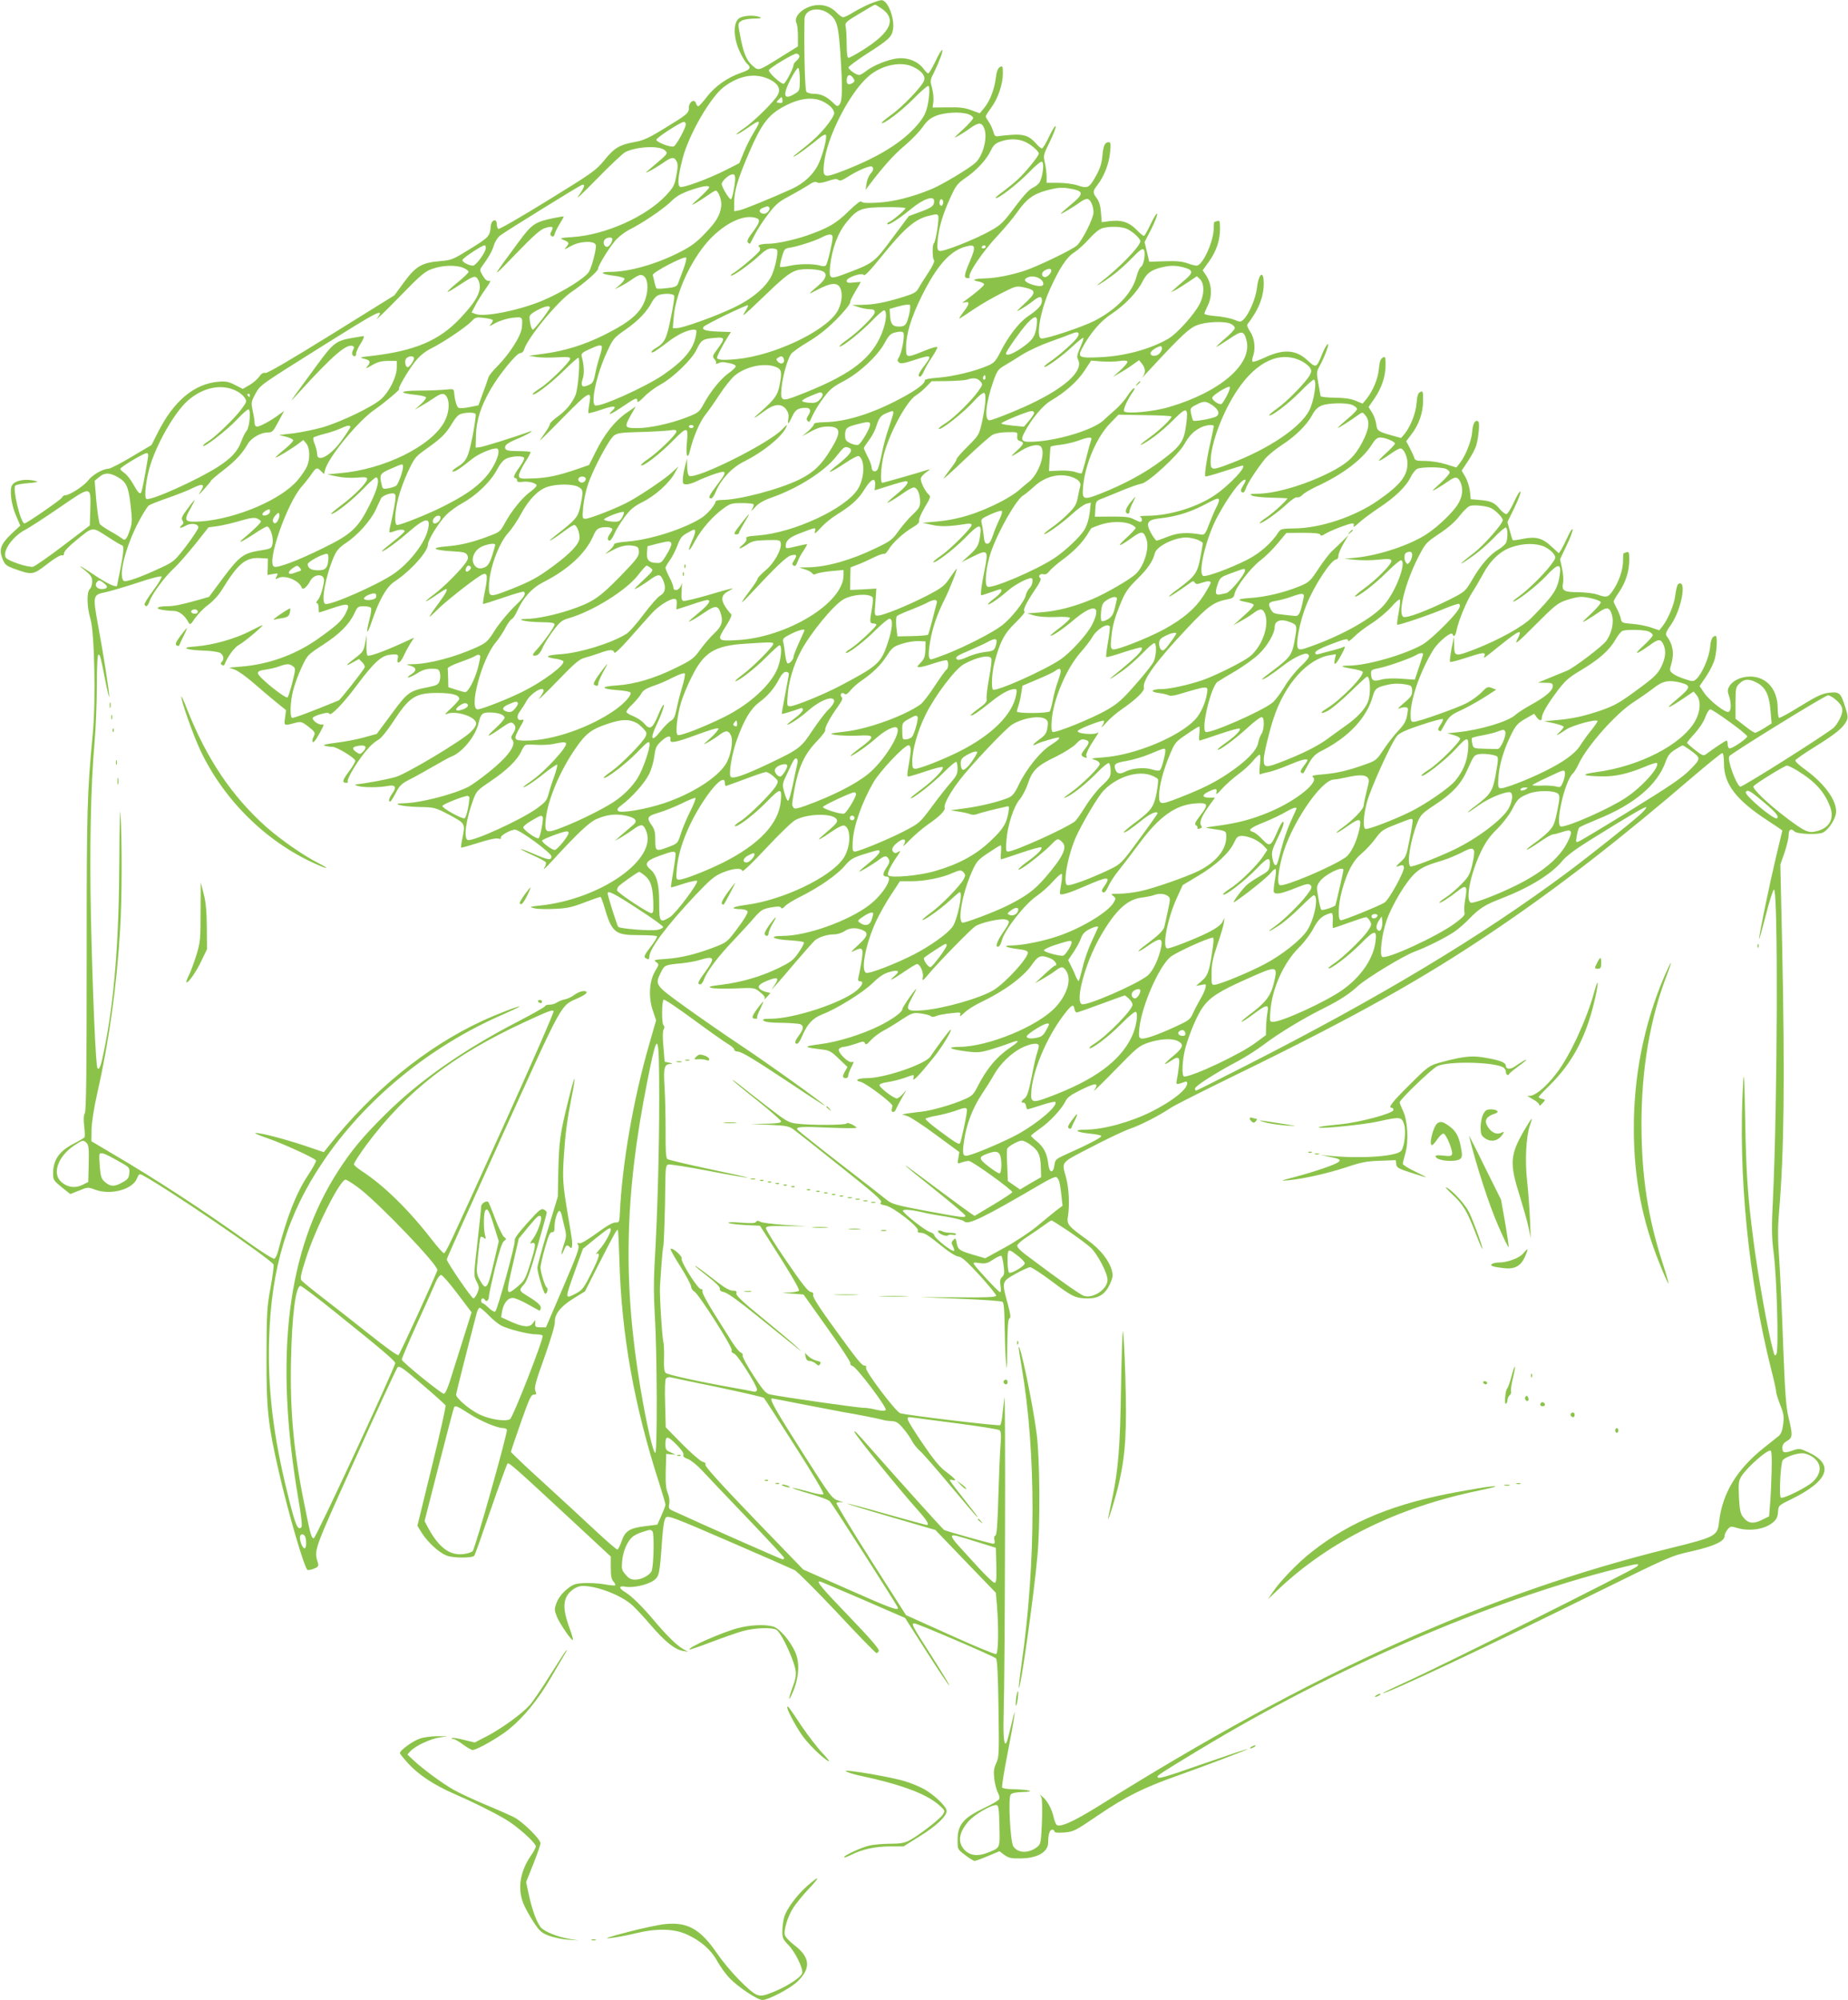 <?xml version="1.0" standalone="no"?>
<!DOCTYPE svg PUBLIC "-//W3C//DTD SVG 20010904//EN"
 "http://www.w3.org/TR/2001/REC-SVG-20010904/DTD/svg10.dtd">
<svg version="1.0" xmlns="http://www.w3.org/2000/svg"
 width="1183pt" height="1280pt" viewBox="0 0 1183 1280"
 preserveAspectRatio="xMidYMid meet">
<g transform="translate(0,1280) scale(0.1,-0.1)"
fill="#8bc34a" stroke="none">
<path d="M5570 12776 c-30 -13 -78 -37 -106 -54 -28 -18 -58 -32 -66 -32 -8 0
-27 13 -43 30 -36 38 -86 54 -138 46 -79 -13 -140 -73 -118 -115 5 -9 9 -46 9
-82 l0 -66 -111 -69 c-146 -91 -140 -89 -181 -53 -38 33 -58 82 -79 197 -14
70 -13 73 7 87 12 9 45 15 81 16 43 0 54 3 40 9 -38 16 -111 11 -136 -9 -36
-29 -34 -124 5 -208 15 -34 37 -70 47 -79 31 -28 23 -40 -40 -61 -84 -29 -165
-86 -217 -154 -25 -33 -49 -59 -54 -59 -5 0 -12 9 -15 20 -10 30 -45 8 -45
-29 0 -35 -9 -43 -157 -133 -99 -61 -134 -77 -190 -87 -98 -18 -130 -37 -194
-116 -54 -66 -74 -80 -363 -258 -168 -104 -310 -186 -316 -182 -5 3 -10 17
-10 31 0 38 -34 28 -38 -11 -6 -67 -10 -72 -129 -146 -113 -70 -121 -74 -194
-80 -119 -10 -156 -32 -231 -133 l-63 -86 -404 -251 c-266 -165 -410 -249
-422 -246 -13 4 -26 -4 -40 -24 -11 -16 -39 -40 -63 -54 l-42 -24 -49 25 c-41
21 -60 25 -106 21 -155 -13 -287 -123 -388 -324 l-41 -81 -128 -76 c-70 -42
-137 -76 -148 -76 -36 -1 -101 -38 -129 -74 -27 -36 -120 -96 -148 -96 -8 0
-17 -6 -20 -14 -5 -13 -227 -166 -240 -166 -25 0 -78 223 -59 242 6 6 44 13
84 16 53 4 66 8 48 13 -61 17 -132 6 -152 -25 -18 -27 -7 -122 22 -190 l30
-70 -54 -50 c-71 -68 -83 -101 -61 -160 16 -40 22 -46 76 -66 114 -41 120 -41
210 29 47 37 86 60 95 57 9 -3 14 1 14 14 0 11 29 42 73 78 115 94 104 92 204
28 47 -31 90 -56 94 -56 14 0 10 -51 -11 -155 -11 -53 -20 -99 -20 -101 0 -18
-55 6 -128 54 -92 62 -131 84 -97 57 59 -47 65 -56 65 -89 0 -18 -7 -39 -15
-46 -21 -18 -19 -114 4 -191 26 -86 35 -524 15 -734 -37 -392 -39 -476 -39
-1445 0 -717 -3 -970 -12 -985 -8 -14 -9 -41 -4 -83 4 -34 5 -66 2 -71 -3 -4
-33 -22 -66 -39 -95 -48 -135 -105 -135 -191 0 -43 2 -46 62 -95 l48 -38 56
22 c55 23 57 23 106 5 98 -35 235 2 264 71 13 31 16 33 36 23 164 -88 819
-535 839 -572 3 -6 -5 -73 -19 -147 -23 -124 -25 -159 -26 -440 -1 -339 9
-433 78 -735 60 -264 166 -627 185 -633 7 -2 26 2 42 9 24 9 29 16 25 33 -26
90 -35 64 239 671 141 314 263 576 270 584 12 12 36 -5 157 -109 79 -67 146
-128 150 -134 4 -6 -36 -183 -87 -391 l-93 -380 29 -47 c38 -59 107 -123 156
-143 38 -17 163 -18 179 -2 4 4 51 136 105 294 55 158 103 291 108 296 9 9 42
-20 463 -411 l198 -184 0 -71 c0 -52 4 -75 17 -89 9 -10 14 -21 11 -24 -3 -3
-36 0 -72 7 -37 6 -96 9 -130 7 -56 -3 -70 -9 -109 -41 -29 -24 -51 -53 -63
-82 -16 -42 -16 -48 0 -90 17 -44 96 -159 103 -151 3 2 -6 35 -20 73 -34 93
-41 145 -27 188 15 46 67 85 111 85 93 -1 242 -58 315 -122 20 -18 75 -76 121
-130 90 -105 153 -155 205 -164 l33 -6 -30 17 c-40 22 -103 83 -185 180 -79
94 -145 159 -189 186 -42 25 -40 42 3 34 46 -9 137 11 178 38 38 26 41 39 56
256 7 97 14 137 25 149 14 14 53 -1 404 -153 213 -92 402 -175 420 -184 17 -9
140 -132 273 -273 132 -142 245 -258 251 -258 5 0 12 7 15 15 4 10 -58 82
-190 219 -175 182 -213 227 -188 225 4 0 128 -53 277 -117 l269 -117 139 -218
c77 -120 141 -216 144 -214 2 3 -48 86 -112 186 -129 201 -134 211 -111 211
19 0 507 -209 522 -224 8 -8 13 -106 16 -319 4 -287 4 -310 -14 -350 -16 -33
-18 -54 -13 -102 4 -33 14 -71 22 -86 9 -15 13 -34 10 -42 -3 -9 -45 -34 -94
-57 -137 -65 -173 -108 -173 -207 0 -59 0 -59 49 -96 26 -20 53 -37 60 -37 6
0 45 14 85 31 l74 31 32 -24 c27 -19 43 -23 103 -22 109 1 177 41 177 103 0
51 10 81 26 81 8 0 14 -5 14 -11 0 -8 20 -10 63 -7 60 5 68 9 221 113 171 116
289 175 505 251 177 63 451 167 448 170 -2 2 -125 -39 -275 -91 -268 -94 -302
-103 -302 -86 0 9 35 32 270 174 867 524 1850 950 2669 1157 139 35 148 36
131 15 -15 -18 -1248 -635 -1468 -734 -89 -41 -161 -75 -159 -77 10 -11 692
309 1352 636 487 240 491 242 625 272 142 32 210 64 210 97 0 10 8 29 19 42
17 21 21 22 58 11 82 -25 180 -10 232 34 23 19 31 35 33 67 3 42 3 42 85 82
241 118 278 223 108 301 -54 25 -57 25 -102 10 -52 -18 -63 -15 -63 20 0 17 9
30 30 42 36 21 37 36 9 152 -16 70 -22 151 -34 460 -7 207 -19 453 -25 547
-10 133 -10 203 -1 310 32 378 37 852 20 1679 l-12 541 27 77 c14 42 26 92 26
111 0 36 15 46 37 24 18 -18 153 -23 183 -7 40 21 85 94 84 136 0 76 -80 182
-201 269 -35 25 -62 50 -60 57 2 6 59 46 128 88 132 83 175 118 198 161 12 23
12 34 -8 96 -28 88 -36 95 -105 87 -44 -6 -78 -22 -182 -86 -70 -44 -131 -77
-136 -74 -4 3 -8 30 -8 60 0 122 -71 204 -177 204 -57 0 -112 -26 -133 -63
-12 -21 -12 -32 -2 -60 16 -46 15 -96 -2 -103 -21 -8 -122 71 -157 122 l-29
43 44 65 c26 39 48 85 55 116 13 58 15 140 4 140 -21 -1 -31 -20 -36 -74 -6
-64 -52 -169 -87 -201 -20 -18 -23 -18 -74 -1 -30 9 -65 25 -77 35 -21 17 -22
21 -11 58 21 70 12 128 -29 183 -9 12 -3 28 30 75 67 99 101 293 44 257 -6 -4
-14 -35 -18 -69 -7 -62 -46 -155 -84 -203 l-19 -24 -50 17 c-27 10 -81 21
-120 24 -70 6 -71 6 -77 37 -4 17 -16 46 -26 64 -10 18 -19 37 -19 43 0 5 16
32 35 60 42 62 65 134 65 207 0 45 -3 53 -16 48 -9 -3 -18 -6 -20 -6 -2 0 -4
-22 -4 -50 0 -57 -27 -135 -66 -191 -29 -43 -40 -45 -99 -24 -22 8 -77 14
-121 15 -93 0 -108 9 -98 59 4 17 1 59 -6 92 l-13 60 42 89 c24 49 41 95 38
102 -2 7 -16 -14 -31 -47 -15 -33 -34 -70 -42 -83 l-15 -23 -49 45 c-57 53
-99 64 -183 47 -33 -7 -61 -10 -63 -8 -2 2 -11 29 -19 60 l-15 56 45 92 c24
50 42 96 38 102 -4 6 -22 -24 -41 -66 -20 -44 -41 -77 -49 -77 -8 0 -26 14
-40 30 -35 43 -59 54 -128 60 l-60 5 -5 50 c-3 28 -16 69 -29 92 l-24 41 41
62 c23 34 46 78 52 98 16 56 24 149 13 155 -20 13 -35 -13 -39 -69 -5 -59 -44
-156 -82 -202 l-19 -24 -67 21 c-39 12 -95 21 -132 21 -53 0 -66 3 -70 18 -2
9 -15 38 -28 63 l-24 45 34 45 c48 63 74 138 74 215 0 60 -1 64 -19 55 -14 -8
-19 -25 -23 -73 -5 -65 -40 -151 -78 -197 l-21 -24 -62 17 c-87 25 -91 28 -97
72 -3 22 -15 55 -27 74 l-22 35 40 58 c46 69 69 140 69 214 0 49 -2 53 -19 44
-13 -8 -20 -26 -24 -71 -5 -63 -38 -142 -80 -194 l-24 -29 -44 18 c-30 13 -71
19 -133 20 -49 0 -91 5 -92 10 -1 6 -8 43 -15 83 -12 68 -11 75 9 110 31 56
64 144 52 140 -6 -2 -22 -29 -35 -61 -37 -93 -40 -94 -95 -43 -74 69 -154 74
-275 17 -37 -17 -71 -29 -76 -26 -4 3 -4 17 1 31 19 49 12 118 -16 160 -16 23
-23 42 -18 49 71 92 104 175 104 262 0 88 -33 64 -44 -32 -7 -64 -52 -169 -85
-199 -19 -18 -22 -18 -63 -1 -24 9 -76 19 -115 22 -40 3 -73 10 -73 15 0 5 9
27 20 49 33 64 28 144 -12 201 l-19 28 41 57 c47 66 70 135 70 211 0 45 -3 53
-16 48 -9 -3 -18 -6 -20 -6 -2 0 -4 -17 -4 -38 0 -86 -71 -242 -110 -242 -10
0 -37 7 -61 16 -32 11 -71 15 -143 12 l-99 -3 -15 63 -15 63 43 83 c23 46 40
90 38 97 -3 8 -21 -21 -41 -63 -20 -43 -40 -78 -44 -78 -5 0 -27 18 -48 40
-47 48 -96 64 -170 55 l-52 -7 -5 61 c-3 42 -11 70 -26 91 -28 37 -28 46 4 87
42 55 73 134 80 206 6 56 4 67 -8 67 -25 0 -35 -21 -41 -87 -4 -45 -14 -80
-39 -125 -45 -81 -54 -86 -118 -65 -30 10 -84 17 -126 17 l-74 0 0 39 c0 22
-5 62 -11 89 -11 47 -10 51 31 134 23 47 40 92 38 100 -3 7 -21 -22 -41 -64
-20 -43 -41 -78 -47 -78 -6 0 -24 15 -40 34 -42 47 -77 59 -157 53 -38 -3 -77
-7 -87 -9 -15 -2 -21 5 -28 32 -6 19 -18 46 -29 61 -10 15 -19 30 -19 34 0 4
16 30 36 57 43 58 74 150 74 219 0 46 -2 49 -19 40 -13 -8 -21 -27 -26 -68 -9
-75 -38 -149 -74 -193 l-29 -35 -54 20 c-41 15 -75 20 -150 18 l-98 -1 5 36
c3 21 -1 60 -8 87 -13 47 -13 53 10 97 36 74 64 148 54 148 -5 0 -25 -34 -44
-75 -20 -41 -40 -75 -45 -75 -4 0 -19 14 -31 31 -35 47 -102 73 -168 65 -59
-7 -151 -44 -199 -81 -18 -14 -37 -25 -43 -25 -21 0 -71 36 -69 49 2 7 54 46
116 86 138 88 160 108 168 153 14 72 -33 193 -74 191 -9 0 -42 -11 -72 -23z
m71 -29 c102 -68 63 -155 -122 -270 -42 -26 -81 -47 -87 -47 -8 0 -12 27 -12
84 0 46 -3 97 -6 113 -6 28 -2 32 88 86 51 31 96 57 99 57 3 0 21 -10 40 -23z
m-340 -31 c55 -38 66 -72 78 -250 15 -220 14 -308 -3 -332 -14 -18 -16 -18
-48 13 -38 37 -76 53 -122 53 -19 0 -38 6 -44 13 -9 11 -16 260 -12 465 1 61
86 82 151 38z m-184 -273 c3 -7 -5 -20 -16 -30 -12 -9 -21 -22 -21 -28 0 -21
-50 -116 -63 -121 -15 -5 -100 73 -95 87 5 15 162 109 177 106 8 -1 16 -7 18
-14z m731 -72 c53 -27 76 -55 68 -84 -8 -35 -137 -170 -213 -224 -35 -25 -62
-48 -59 -50 11 -11 127 77 203 154 45 46 88 83 94 83 8 0 10 -17 7 -57 -10
-102 -27 -142 -96 -215 -99 -105 -254 -196 -475 -279 -104 -39 -111 -35 -102
54 17 167 161 450 283 557 84 74 212 101 290 61z m-728 -82 c0 -67 -1 -70 -32
-89 -71 -43 -80 -13 -28 91 23 44 45 77 50 74 6 -3 10 -37 10 -76z m-190 1
c52 -26 69 -60 49 -97 -21 -41 -156 -174 -219 -216 -30 -20 -50 -37 -44 -37 6
0 36 18 68 40 87 61 93 56 40 -30 -19 -31 -48 -88 -63 -126 l-28 -68 -84 -43
c-112 -57 -275 -117 -295 -109 -19 7 -14 69 17 186 39 149 177 388 261 452
102 78 207 94 298 48z m534 7 c8 -13 7 -20 -4 -27 -25 -16 -40 -11 -40 13 0
41 23 48 44 14z m-457 -154 c-3 -2 -13 -3 -23 -1 -16 3 -16 4 2 22 18 18 19
18 22 2 2 -10 1 -20 -1 -23z m251 12 c48 -21 82 -53 82 -80 0 -12 -24 -51 -54
-87 -48 -58 -84 -91 -192 -176 -16 -12 -20 -18 -9 -13 19 8 99 67 167 123 15
12 31 19 34 15 11 -10 -15 -115 -43 -179 -32 -71 -93 -130 -176 -168 -133 -60
-304 -130 -335 -136 l-32 -6 0 54 c0 77 20 145 96 323 74 172 118 233 203 283
101 59 190 75 259 47z m941 -86 c17 -6 31 -17 31 -24 0 -7 -30 -41 -67 -75
-59 -54 -62 -59 -28 -39 22 12 58 35 79 51 51 36 71 35 86 -2 24 -58 -6 -177
-57 -223 -42 -37 -208 -137 -277 -166 -124 -52 -244 -82 -347 -88 -70 -4 -98
-2 -104 6 -5 9 -32 -12 -85 -63 -79 -78 -131 -107 -269 -155 -80 -27 -191 -51
-241 -51 -46 0 -77 -10 -60 -20 6 -3 8 -14 4 -23 -6 -16 -134 -125 -171 -146
-10 -5 -16 -12 -13 -15 8 -7 119 71 177 125 38 36 60 49 82 49 16 0 32 -4 35
-9 10 -15 -13 -122 -36 -168 -36 -72 -125 -147 -241 -202 -117 -56 -326 -131
-364 -131 l-26 0 6 73 c14 165 126 395 249 514 99 95 206 141 277 118 31 -9
26 -29 -21 -91 -31 -41 -38 -58 -30 -66 7 -7 13 -10 14 -7 2 2 15 29 31 59 15
30 53 89 85 130 48 63 69 80 132 113 41 22 95 53 120 69 32 22 48 28 60 21 10
-7 32 -4 69 8 40 14 57 16 67 8 11 -9 25 -4 61 19 60 39 142 74 154 66 14 -8
11 -26 -10 -48 -10 -12 -21 -39 -24 -61 l-6 -40 22 29 c87 115 158 195 225
251 42 35 95 89 117 120 31 44 50 59 90 75 56 21 155 26 204 9z m-1809 -65 c0
-23 -61 -135 -77 -141 -21 -8 -114 28 -111 43 3 15 155 113 176 114 6 0 12 -7
12 -16z m2168 -110 c38 -15 92 -61 92 -77 0 -15 -85 -120 -133 -164 -25 -23
-68 -58 -96 -79 -29 -20 -50 -39 -47 -41 10 -11 136 86 208 159 46 48 82 77
89 73 15 -10 3 -102 -17 -133 -8 -12 -28 -28 -45 -35 -19 -8 -58 -50 -112
-122 -73 -98 -90 -115 -155 -151 -96 -55 -307 -138 -328 -130 -14 6 -16 16
-11 74 8 79 32 161 83 272 33 72 44 86 93 120 70 47 135 116 163 175 17 35 30
48 62 59 55 19 109 19 154 0z m-2301 -57 c20 -20 23 -17 -87 -110 -44 -37 -44
-38 -10 -21 19 9 56 32 83 50 55 40 72 42 88 12 9 -16 9 -38 -1 -90 -11 -62
-17 -75 -66 -128 -127 -136 -387 -253 -597 -267 -84 -6 -87 -7 -58 -19 36 -15
37 -20 14 -47 -15 -16 -9 -15 28 6 57 34 154 39 163 9 6 -18 -23 -133 -43
-170 -21 -39 -170 -132 -298 -186 -148 -62 -372 -107 -427 -86 l-27 10 22 42
c12 24 41 71 65 105 32 45 39 60 25 56 -13 -3 -24 6 -40 32 -20 34 -21 39 -6
59 44 61 66 99 77 137 8 25 25 51 43 64 38 28 498 313 519 321 26 10 18 -15
-21 -70 -22 -29 27 15 117 108 85 87 167 164 182 172 72 37 223 44 255 11z
m443 -236 c-6 -39 -15 -73 -20 -76 -9 -6 -60 77 -60 98 0 15 37 52 60 59 27
10 32 -9 20 -81z m-160 0 c0 -5 -28 -35 -62 -66 -56 -50 -58 -54 -23 -34 22
13 58 36 79 51 21 15 43 28 47 28 18 0 41 -64 36 -100 -8 -59 -32 -100 -105
-175 -51 -54 -88 -82 -157 -117 -151 -78 -326 -128 -448 -128 -75 0 -60 -15
25 -25 32 -4 61 -12 65 -17 3 -6 -9 -24 -28 -40 l-34 -29 40 20 c22 11 55 31
74 45 19 14 42 26 52 26 59 0 58 -136 -2 -219 -40 -56 -104 -101 -234 -166
-127 -63 -250 -101 -385 -119 l-95 -13 49 -8 c27 -4 86 -5 132 -2 67 4 84 2
84 -9 0 -20 -137 -154 -193 -189 -26 -17 -47 -33 -47 -37 0 -20 114 66 193
144 49 48 93 88 99 88 14 0 0 -196 -18 -239 -22 -52 -61 -99 -115 -138 -27
-19 -49 -41 -49 -47 0 -7 -13 -31 -28 -52 -15 -21 -32 -45 -36 -53 -5 -7 62
58 147 145 170 173 187 182 169 86 -5 -29 -7 -53 -5 -56 3 -2 37 7 76 20 87
30 112 29 77 -4 -40 -37 -9 -25 69 28 81 55 91 58 91 33 0 -12 13 -4 43 27 23
25 72 61 107 80 79 43 199 159 229 222 29 62 40 69 111 75 72 7 75 1 24 -69
-34 -45 -35 -50 -20 -67 9 -10 13 -21 9 -26 -5 -4 1 -5 12 -1 28 11 26 11 73
2 23 -4 42 -13 42 -20 0 -7 -20 -26 -44 -43 -52 -37 -114 -113 -159 -194 -31
-57 -35 -60 -111 -90 -105 -40 -235 -69 -318 -69 -81 0 -83 6 -38 86 l30 53
-63 -44 c-73 -51 -140 -137 -196 -251 l-40 -80 -78 -27 c-123 -42 -192 -56
-283 -59 -79 -3 -85 -2 -88 17 -2 11 16 49 38 84 23 35 39 66 36 68 -3 3 -39
6 -80 6 -58 0 -76 4 -81 15 -8 22 10 36 85 67 60 25 113 58 65 41 -92 -34
-292 -96 -314 -98 l-26 -3 2 80 c2 93 31 185 93 292 55 96 167 233 190 233 11
0 22 10 25 23 24 77 214 308 304 369 80 54 170 132 170 149 1 20 63 122 107
176 20 24 59 55 87 70 87 43 219 132 270 181 36 36 66 53 125 74 81 28 122 34
122 19z m2330 -12 c68 -15 65 -33 -15 -99 -36 -30 -65 -56 -65 -58 0 -6 90 48
127 76 18 13 40 22 48 18 18 -7 35 -47 35 -85 0 -38 -71 -180 -106 -212 -31
-28 -255 -136 -339 -163 -91 -29 -181 -46 -253 -48 -73 -2 -86 -11 -32 -21 16
-4 30 -11 30 -17 0 -9 -54 -55 -120 -103 -24 -17 -24 -17 -2 -12 29 8 29 -9
-1 -49 -13 -17 -27 -37 -32 -45 -9 -16 -12 -18 95 54 42 28 118 72 170 98 95
48 95 48 148 37 77 -17 77 -33 1 -103 -56 -52 -59 -57 -24 -36 22 12 56 35 76
51 45 35 59 35 59 3 0 -29 -24 -55 -93 -102 -54 -37 -125 -129 -173 -226 -31
-60 -40 -70 -82 -88 -80 -35 -223 -69 -314 -76 -57 -4 -88 -10 -88 -18 0 -22
-56 -63 -160 -118 -179 -95 -344 -146 -479 -149 -50 -1 -71 -5 -71 -14 0 -6
-17 -26 -37 -44 l-38 -32 57 31 c42 23 71 31 107 31 84 0 89 -34 18 -149 -61
-100 -112 -147 -202 -191 -133 -64 -385 -130 -499 -130 -20 0 -36 -5 -36 -11
0 -19 -53 -81 -90 -104 -113 -71 -324 -139 -474 -151 -60 -5 -86 -11 -86 -20
0 -7 -15 -25 -32 -39 -32 -26 -31 -26 24 4 56 30 99 37 146 25 17 -5 22 -14
22 -38 0 -27 -18 -50 -122 -157 -132 -135 -175 -164 -318 -212 -94 -32 -214
-57 -277 -58 -88 -1 -8 -20 89 -21 70 -1 88 -4 88 -15 0 -15 -71 -114 -118
-165 -28 -30 -27 -40 4 -32 11 3 27 23 37 47 9 23 40 72 67 109 45 59 57 69
103 82 151 44 363 176 439 272 27 35 53 64 57 64 4 0 16 -7 27 -15 18 -15 16
-18 -51 -81 -60 -57 -65 -63 -30 -44 22 13 58 36 79 52 52 37 64 35 82 -8 19
-45 12 -79 -20 -96 -14 -7 -61 -61 -105 -119 -44 -59 -94 -116 -113 -127 -98
-60 -297 -121 -420 -129 -93 -6 -106 -18 -33 -29 25 -3 48 -11 51 -16 14 -22
-127 -128 -255 -192 -90 -46 -268 -116 -293 -116 -59 0 25 319 113 425 22 27
52 71 65 98 14 26 31 50 39 54 8 3 24 26 35 51 39 87 95 149 168 186 159 81
268 182 318 292 19 44 28 52 57 58 34 6 67 0 67 -13 0 -4 -7 -16 -15 -27 -18
-24 -19 -44 -2 -44 6 0 20 20 30 44 10 24 39 71 64 105 37 50 59 69 116 98 81
40 172 122 206 185 l24 43 -39 -36 c-43 -41 -185 -137 -272 -186 -71 -40 -255
-113 -284 -113 -20 0 -21 3 -15 73 3 40 17 107 31 147 34 101 135 289 167 313
22 16 48 19 165 22 77 2 160 7 187 10 37 6 47 4 47 -7 0 -18 -119 -134 -183
-177 -27 -18 -46 -35 -43 -39 12 -11 123 75 203 157 93 94 100 93 90 -12 -8
-86 5 -116 21 -47 19 81 62 181 97 225 18 22 58 79 90 128 31 48 75 103 97
122 71 60 193 86 266 56 36 -15 39 -32 21 -123 -12 -59 -33 -87 -124 -167 -57
-49 -43 -45 28 8 62 46 108 51 138 13 15 -20 19 -36 16 -59 -8 -45 0 -41 24
11 19 43 38 56 86 56 31 0 37 -17 18 -47 -12 -18 -14 -28 -6 -36 12 -12 10
-15 37 43 12 25 42 73 67 106 38 51 59 69 128 105 102 54 216 160 262 244 28
51 38 61 71 68 24 6 41 6 48 -1 12 -12 -8 -127 -28 -159 -11 -18 -11 -23 1
-33 11 -9 31 -6 92 14 118 39 124 36 68 -37 -35 -46 -43 -67 -25 -67 5 0 16
15 24 34 8 19 30 58 50 87 20 30 36 59 36 66 0 7 -32 -1 -85 -23 -115 -46
-115 -46 -115 24 0 84 33 191 100 327 96 193 180 288 278 316 68 19 72 5 29
-97 -37 -87 -39 -104 -10 -104 9 0 14 3 10 6 -16 17 83 164 182 269 42 45 97
110 122 146 59 85 103 117 187 140 80 21 105 22 172 8z m-890 -76 c0 -31 -14
-41 -89 -69 l-73 -27 -107 -143 c-116 -157 -118 -158 -310 -230 -88 -33 -95
-29 -87 52 12 113 50 216 108 285 68 83 94 92 246 93 68 1 126 -2 128 -6 5 -7
-85 -83 -108 -91 -7 -2 -10 -8 -6 -12 7 -8 78 38 153 100 77 63 145 86 145 48z
m56 -19 c-4 -12 -10 -14 -17 -7 -5 5 -7 17 -3 27 4 12 10 14 17 7 5 -5 7 -17
3 -27z m-1113 -20 c13 -13 -14 -45 -35 -42 -30 4 -34 26 -6 37 29 12 33 13 41
5z m1083 -55 c8 -14 -16 -168 -27 -175 -12 -7 -11 -97 0 -109 6 -6 -8 -37 -37
-81 -26 -39 -54 -84 -63 -100 -13 -25 -30 -34 -105 -57 -112 -34 -180 -47
-258 -48 l-61 -1 40 -13 c22 -8 55 -14 73 -14 24 -1 32 -5 32 -19 0 -22 -100
-121 -178 -177 -29 -20 -51 -40 -48 -42 10 -10 132 86 205 161 40 42 77 73 82
70 23 -14 8 -99 -30 -179 -72 -148 -212 -246 -523 -366 -105 -41 -113 -37
-105 49 7 72 37 180 60 215 8 12 56 47 107 77 87 51 169 122 245 212 17 20 29
40 28 45 -2 5 13 35 32 67 19 32 35 60 35 61 0 1 -20 0 -45 -3 -36 -4 -45 -2
-45 11 0 21 99 55 110 37 5 -8 42 30 107 111 151 187 220 247 310 268 52 12
51 12 59 0z m1206 -83 c37 -16 88 -62 88 -80 -1 -32 -132 -168 -256 -264 -52
-41 10 -5 76 44 36 26 93 77 127 113 47 49 66 62 74 54 15 -15 2 -100 -17
-111 -8 -4 -20 -31 -28 -60 -27 -107 -127 -212 -271 -286 -81 -41 -320 -120
-341 -112 -33 13 -3 181 56 312 61 136 108 208 156 238 25 16 68 55 97 88 30
34 65 62 82 67 47 14 119 12 157 -3z m-1882 -55 c0 -30 -32 -165 -42 -178 -6
-8 -19 -9 -41 -2 -44 12 -136 11 -196 -3 -28 -6 -53 -9 -57 -6 -3 3 2 31 11
62 15 52 18 56 53 61 54 9 161 44 201 65 47 25 71 25 71 1z m-1410 -12 c0 -19
-21 -49 -34 -49 -19 0 -29 30 -15 46 13 16 49 19 49 3z m-810 -56 c0 -27 -63
-113 -82 -113 -26 0 -68 22 -68 35 0 12 125 95 143 95 4 0 7 -8 7 -17z m3200
7 c0 -5 -7 -10 -16 -10 -8 0 -12 5 -9 10 3 6 10 10 16 10 5 0 9 -4 9 -10z
m-1936 -145 c-15 -39 -30 -80 -34 -91 -7 -17 -20 -23 -70 -28 -34 -4 -64 -5
-67 -2 -3 2 -8 19 -13 38 -4 18 -9 40 -11 48 -4 16 200 123 213 111 5 -4 -4
-38 -18 -76z m-1409 11 c19 -8 35 -20 35 -25 0 -6 -31 -37 -70 -68 -38 -31
-68 -59 -65 -61 2 -3 39 19 81 47 85 56 98 60 114 32 31 -60 2 -125 -112 -246
-135 -145 -294 -212 -578 -244 -66 -7 -71 -9 -42 -16 42 -10 48 -21 25 -48
-16 -18 -12 -18 29 6 35 20 60 27 102 27 l56 0 0 -42 c0 -59 -47 -154 -100
-202 -54 -49 -258 -147 -375 -181 -49 -14 -132 -31 -184 -38 l-94 -11 43 -11
c24 -6 45 -16 47 -22 2 -6 -23 -32 -56 -59 -33 -27 -58 -50 -57 -52 5 -4 99
53 145 87 l33 25 19 -23 c23 -28 25 -97 5 -144 -7 -18 -33 -57 -58 -87 -103
-126 -393 -250 -620 -267 -107 -7 -115 1 -69 82 17 30 29 55 27 55 -2 0 -23
-25 -46 -57 -35 -46 -41 -59 -32 -74 9 -13 8 -20 -4 -30 -24 -20 -8 -22 24 -4
34 20 82 14 82 -11 0 -8 -34 -60 -76 -116 -74 -96 -80 -102 -158 -139 -139
-65 -233 -98 -245 -86 -32 32 8 199 85 355 31 62 66 119 77 127 12 8 69 30
127 50 57 20 120 45 140 55 82 41 98 35 59 -23 -13 -19 -2 -11 24 18 25 28 46
53 47 57 0 4 35 34 78 67 79 61 122 107 158 169 22 39 83 74 128 74 28 0 35 6
68 69 l37 69 -32 -23 c-50 -38 -122 -77 -140 -77 -11 0 -17 8 -17 22 0 12 -5
47 -12 78 -11 54 -10 59 18 111 29 54 32 56 399 286 400 251 429 266 378 193
-10 -14 54 48 142 138 142 146 166 166 215 182 66 23 148 25 195 6z m4611 3
c62 -16 65 -33 13 -77 -24 -20 -55 -47 -69 -60 l-25 -23 25 12 c14 7 51 30 84
52 l58 39 21 -20 c27 -28 27 -95 -1 -153 -34 -69 -147 -195 -205 -228 -115
-66 -277 -110 -432 -117 -138 -7 -149 -1 -117 58 49 94 119 175 189 220 83 55
162 137 197 206 27 54 56 75 123 91 54 13 88 13 139 0z m-2300 -31 c20 -19 7
-48 -38 -86 -68 -58 -70 -61 -8 -28 85 46 129 50 147 16 21 -38 11 -112 -21
-160 -82 -125 -406 -276 -638 -298 -87 -9 -128 -6 -128 9 0 11 40 87 70 134
l19 30 -82 3 c-81 3 -105 11 -93 30 9 14 277 144 284 138 3 -3 -8 -25 -23 -48
-20 -31 8 -8 102 83 143 138 183 171 228 187 44 17 161 10 181 -10z m1454 10
c0 -19 -31 -47 -46 -41 -19 7 -18 30 4 42 23 14 42 14 42 -1z m-53 -75 c10
-25 -16 -31 -68 -15 -55 18 -63 36 -21 50 31 10 79 -8 89 -35z m-2361 -86 c3
-8 -7 -72 -22 -143 -27 -134 -39 -158 -96 -192 -32 -18 -39 -38 -8 -22 10 6
49 33 85 61 64 49 128 79 167 79 18 0 19 -4 13 -37 -16 -89 -75 -159 -209
-252 -114 -78 -411 -212 -437 -195 -29 17 12 204 76 340 40 87 44 92 122 146
81 57 136 115 167 176 10 18 27 37 39 42 34 14 97 12 103 -3z m1504 -119 c-16
-67 -25 -78 -65 -78 -41 0 -53 15 -57 69 l-3 44 60 17 c33 9 64 13 69 9 5 -4
3 -31 -4 -61z m-2300 43 c0 -12 -99 -141 -109 -141 -9 0 -21 48 -21 81 0 12
17 27 48 43 48 26 82 33 82 17z m-369 -77 c6 -4 4 -14 -8 -27 -16 -18 -12 -17
30 6 28 15 73 29 107 33 66 7 66 7 61 -61 -5 -54 -77 -168 -158 -250 -28 -27
-53 -59 -56 -70 -3 -11 -19 -56 -35 -99 l-29 -80 -59 -12 c-36 -7 -63 -8 -70
-3 -12 10 -23 52 -27 98 -2 22 -4 23 -61 17 -32 -3 -109 -6 -170 -6 -120 -1
-129 -15 -16 -27 33 -3 63 -10 67 -16 3 -5 -12 -25 -33 -44 l-39 -35 40 23
c22 12 59 35 82 51 50 34 68 35 84 6 20 -38 13 -103 -17 -159 -85 -155 -385
-303 -664 -327 l-85 -8 60 -13 c36 -8 87 -11 128 -8 55 5 67 3 67 -9 0 -23
-78 -102 -163 -166 -43 -32 -73 -58 -67 -58 24 0 136 89 208 164 40 42 77 74
82 71 22 -14 7 -73 -42 -173 -75 -151 -116 -190 -298 -279 -159 -79 -291 -129
-315 -120 -52 21 80 404 178 515 18 20 44 53 57 72 33 48 39 51 63 27 l21 -21
7 27 c22 83 215 317 321 388 58 40 164 129 153 129 -12 0 56 116 100 173 33
41 62 65 107 88 80 40 225 138 258 174 22 24 30 26 73 21 26 -3 52 -8 58 -12z
m3485 -40 c-8 -68 -28 -95 -104 -146 -54 -36 -92 -48 -92 -30 0 14 100 155
138 195 53 54 66 50 58 -19z m1244 13 c14 -7 25 -19 25 -27 0 -7 -28 -38 -63
-67 -34 -29 -59 -53 -56 -53 4 0 41 23 82 50 82 56 94 55 111 -6 42 -152 -167
-333 -495 -429 -99 -30 -276 -46 -288 -27 -7 12 22 76 56 124 12 17 14 26 6
23 -7 -3 -26 -25 -41 -49 -15 -24 -49 -63 -75 -86 -26 -23 -62 -55 -80 -72
-63 -56 -264 -120 -417 -133 -107 -8 -118 0 -85 61 43 83 118 172 168 200 89
52 171 124 214 191 l43 65 65 -5 c36 -3 87 -2 113 2 30 5 50 4 54 -2 4 -6 -16
-30 -43 -55 l-49 -44 40 23 c22 12 60 36 83 53 l44 31 19 -24 c23 -29 24 -58
2 -85 -9 -12 17 15 57 59 193 208 243 255 294 274 59 23 178 27 216 8z m-989
-94 c-27 -34 -121 -116 -174 -151 -20 -14 -35 -27 -32 -30 8 -8 114 68 182
132 35 32 66 57 68 54 3 -3 -6 -31 -20 -62 -20 -45 -23 -61 -14 -77 35 -66
-65 -166 -270 -268 -88 -45 -276 -121 -297 -121 -34 0 -23 111 23 244 25 72
32 82 71 105 24 14 76 46 115 71 40 25 122 63 182 84 61 22 124 45 140 52 41
17 53 2 26 -33z m-3039 -49 c4 -3 -2 -31 -12 -62 -10 -31 -24 -83 -30 -115
-10 -52 -16 -60 -43 -72 -41 -18 -52 -6 -37 40 12 35 9 88 -6 142 -5 19 1 26
47 47 57 26 72 30 81 20z m3572 -45 c-20 -22 -59 -22 -59 1 0 8 16 23 35 33
31 15 35 15 38 1 2 -8 -4 -24 -14 -35z m-4774 -32 c0 -16 -28 -57 -40 -57 -15
0 -22 40 -10 55 15 18 50 20 50 2z m2367 -3 c10 -26 -14 -41 -35 -21 -15 16
-15 19 -2 27 21 14 30 12 37 -6z m3315 -15 c20 -10 43 -28 52 -40 13 -19 13
-26 1 -49 -22 -43 -150 -174 -210 -215 -30 -21 -53 -41 -50 -43 11 -11 125 76
197 149 42 44 82 79 88 79 23 0 2 -140 -30 -199 -57 -108 -257 -243 -497 -335
-126 -49 -133 -48 -133 12 0 111 77 316 172 457 124 184 275 252 410 184z
m-2026 -116 c-10 -10 -19 5 -10 18 6 11 8 11 12 0 2 -7 1 -15 -2 -18z m-31
-13 c17 -19 17 -21 -11 -61 -41 -60 -154 -171 -207 -205 -26 -16 -47 -32 -47
-37 0 -22 156 99 223 174 35 38 60 58 68 54 14 -9 7 -90 -17 -197 -16 -69 -20
-76 -87 -143 -39 -38 -72 -76 -73 -83 -1 -7 -14 -29 -28 -47 -14 -19 -38 -52
-53 -72 -15 -21 41 29 126 110 85 81 168 155 185 164 19 10 57 17 96 17 64 1
65 1 62 -25 -2 -20 3 -28 18 -32 29 -8 25 -20 -20 -61 -50 -45 -44 -45 26 -1
56 36 116 47 130 23 28 -45 -19 -175 -80 -222 -17 -13 -45 -37 -63 -53 -18
-17 -68 -49 -112 -72 -150 -78 -281 -118 -426 -130 l-80 -7 60 -13 c56 -13
112 -11 214 5 29 5 41 3 41 -6 0 -19 -136 -155 -197 -197 -29 -20 -51 -38 -49
-41 11 -10 129 79 205 156 91 93 107 95 95 12 -8 -60 -18 -77 -73 -127 l-46
-41 73 36 c97 48 101 43 73 -95 -20 -101 -26 -153 -18 -153 2 0 30 9 62 20 69
24 65 23 65 7 0 -7 -20 -28 -45 -47 -25 -18 -43 -36 -40 -38 6 -6 74 41 130
90 38 34 121 78 146 78 16 0 9 -47 -10 -64 -10 -9 -21 -30 -24 -45 -8 -40 -94
-149 -153 -194 -60 -46 -228 -132 -351 -181 -51 -20 -97 -36 -102 -36 -18 0
-20 31 -7 112 15 90 45 177 95 276 30 60 82 192 75 192 -2 0 -21 -26 -43 -58
-35 -52 -49 -63 -148 -115 -121 -62 -280 -127 -314 -127 -21 0 -22 2 -15 86
l6 87 -84 -5 -84 -4 1 72 2 73 45 17 c25 9 71 30 103 46 32 16 62 26 67 23 4
-3 18 10 29 29 27 44 95 106 153 140 32 19 45 32 42 44 -3 9 14 48 36 85 35
58 39 70 27 80 -25 21 -58 89 -52 107 3 10 20 28 38 40 18 12 23 19 12 15 -48
-16 -289 -85 -297 -85 -15 0 -8 114 11 185 40 144 146 338 204 374 18 11 48
36 66 55 l35 36 100 1 c56 1 112 5 126 9 42 14 66 11 85 -10z m-4758 -64 c18
-9 40 -27 49 -41 15 -24 15 -26 -20 -73 -42 -58 -170 -181 -215 -208 -17 -10
-31 -22 -31 -27 0 -18 155 101 214 165 35 37 69 68 76 68 18 0 8 -114 -11
-137 -9 -10 -24 -40 -34 -67 -23 -64 -63 -107 -147 -162 -132 -85 -436 -222
-461 -207 -17 10 0 143 29 228 49 147 155 327 233 398 99 89 222 114 318 63z
m6338 -26 c-14 -27 -29 -52 -35 -55 -14 -9 -60 22 -60 39 0 16 100 77 112 70
4 -3 -3 -27 -17 -54z m-2590 9 c4 -6 -3 -22 -16 -35 -19 -21 -31 -24 -69 -22
-25 2 -45 7 -45 12 0 6 25 20 55 32 64 27 67 27 75 13z m-3665 -9 c0 -5 -2
-10 -4 -10 -3 0 -8 5 -11 10 -3 6 -1 10 4 10 6 0 11 -4 11 -10z m6163 -65 c42
-29 49 -61 15 -74 -37 -14 -132 -30 -140 -23 -3 4 -9 24 -13 44 -7 35 -5 38
32 57 50 26 61 26 106 -4z m896 2 c14 -6 26 -17 28 -23 2 -7 -25 -36 -61 -65
-35 -30 -63 -55 -61 -57 3 -3 77 44 134 85 23 16 24 16 42 -6 30 -37 24 -87
-21 -173 -49 -92 -94 -134 -210 -193 -157 -79 -347 -135 -462 -135 -45 -1 -50
-2 -33 -12 11 -6 65 -12 120 -13 55 -2 102 -3 105 -4 10 -3 -89 -94 -133 -123
-26 -17 -45 -33 -43 -36 9 -8 116 67 173 121 31 29 58 47 67 44 8 -3 22 4 33
15 10 11 50 35 88 53 169 77 300 176 359 273 20 31 33 42 51 42 32 0 95 -26
95 -39 0 -5 -28 -35 -62 -66 -65 -59 -50 -58 35 1 26 19 54 34 62 34 21 0 45
-52 45 -96 0 -79 -46 -138 -187 -236 -147 -104 -371 -179 -539 -180 -74 -1
-85 -3 -98 -22 -47 -73 -123 -139 -205 -180 -112 -56 -258 -109 -278 -102 -38
15 19 250 94 386 70 128 147 230 173 230 7 0 3 -14 -11 -36 -18 -29 -19 -38
-8 -44 9 -6 16 0 24 23 11 34 70 124 124 191 18 22 66 61 107 88 87 56 161
129 195 193 16 31 35 49 59 59 43 18 166 20 199 3z m-1066 -127 c-14 -106 -34
-135 -161 -230 -105 -79 -241 -152 -389 -210 -109 -43 -118 -39 -109 49 13
142 87 314 172 401 l54 56 167 -3 c91 -1 168 -5 171 -8 9 -9 -68 -83 -135
-132 -70 -50 -83 -67 -25 -32 54 33 119 86 185 153 75 74 85 68 70 -44z
m-1876 68 c-3 -13 -17 -55 -30 -94 -14 -39 -33 -111 -43 -160 -9 -49 -22 -95
-29 -103 -16 -16 -35 -6 -35 18 0 10 -11 40 -25 67 -14 27 -25 52 -25 56 0 4
15 27 33 51 18 23 39 62 46 87 18 56 28 70 66 86 42 18 48 17 42 -8z m903 10
c0 -7 -15 -30 -33 -51 l-32 -38 -72 7 c-40 4 -73 10 -73 14 0 9 167 78 193 79
9 1 17 -5 17 -11z m-3575 -8 c3 -6 -6 -70 -20 -143 -29 -141 -38 -159 -104
-200 -19 -11 -29 -23 -23 -25 13 -4 51 21 122 79 41 33 123 69 157 69 39 0 -6
-117 -74 -190 -60 -65 -133 -115 -271 -184 -91 -46 -266 -116 -289 -116 -20 0
-16 85 7 174 11 43 39 120 63 170 42 89 47 94 123 148 92 65 121 95 161 163
18 30 38 52 54 56 37 11 87 10 94 -1z m2525 -67 c0 -25 -58 -123 -76 -130 -9
-3 -31 1 -50 10 -28 14 -34 22 -34 49 0 47 8 54 70 71 76 20 90 20 90 0z
m-3327 -15 c1 -4 -23 -41 -53 -83 -71 -101 -160 -150 -160 -90 0 14 -7 42 -15
62 -9 20 -12 40 -8 43 5 4 37 15 73 24 36 9 83 25 105 36 40 18 55 20 58 8z
m2197 2 c0 -5 -7 -10 -15 -10 -8 0 -15 5 -15 10 0 6 7 10 15 10 8 0 15 -4 15
-10z m3330 2 c0 -4 -9 -48 -20 -98 -24 -101 -41 -216 -34 -223 3 -3 55 12 117
32 62 20 116 37 120 37 35 0 -81 -124 -176 -189 -112 -76 -285 -130 -427 -132
-36 0 -59 -3 -52 -6 15 -6 16 -33 2 -33 -6 0 -25 8 -43 17 -25 14 -56 17 -140
17 l-108 -1 3 50 c3 50 4 51 48 68 25 10 86 34 135 55 50 20 100 37 111 38 41
4 236 183 275 252 32 56 59 84 104 107 32 17 85 23 85 9z m-785 -89 c-4 -10
-18 -60 -31 -112 -13 -52 -27 -97 -29 -100 -3 -3 -21 1 -41 8 -20 7 -64 11
-102 9 l-67 -3 4 75 c2 41 5 78 7 81 2 3 29 9 61 12 32 4 83 15 113 26 72 26
94 27 85 4z m-1551 -49 c34 -13 9 -45 -94 -126 -60 -48 -17 -30 67 26 44 30
85 51 91 47 41 -25 37 -143 -7 -212 -79 -125 -411 -279 -638 -296 -67 -5 -80
-8 -75 -21 3 -9 -6 -24 -24 -39 -39 -31 -18 -29 29 2 32 22 49 26 124 28 84 2
88 1 91 -21 6 -40 -42 -126 -97 -172 -28 -24 -51 -48 -51 -53 0 -6 -17 -33
-38 -61 -82 -110 -82 -117 -2 -31 160 171 225 233 253 240 37 10 42 2 21 -30
-14 -22 -15 -28 -4 -35 10 -6 17 0 25 23 6 18 23 50 38 71 14 22 25 41 24 43
-2 1 -30 -4 -62 -12 -76 -18 -75 -18 -75 3 0 32 25 54 91 79 105 40 103 40 96
12 -5 -19 2 -15 36 22 23 26 69 64 102 84 96 60 142 101 181 166 42 67 71 77
66 22 l-3 -31 93 29 c50 16 98 29 105 29 28 0 10 -27 -52 -79 -36 -29 -65 -56
-65 -58 0 -6 64 33 114 69 22 15 47 28 56 28 22 0 40 -41 40 -90 0 -33 -7 -45
-46 -82 -26 -24 -66 -71 -91 -105 -40 -57 -52 -66 -146 -111 -159 -77 -311
-120 -432 -123 l-60 -1 38 -12 c21 -6 42 -18 46 -25 6 -9 14 -10 27 -3 11 5
54 13 97 17 l77 7 0 -34 c-1 -178 -363 -398 -682 -415 -129 -7 -131 -4 -67 96
24 37 36 67 30 70 -5 4 -22 24 -36 45 -32 47 -27 79 15 101 17 9 30 17 30 19
0 2 -68 -16 -151 -41 -83 -24 -157 -42 -165 -39 -11 4 -14 20 -10 68 2 35 2
53 -1 41 -8 -40 -53 -56 -53 -19 0 7 -11 35 -25 62 -14 27 -25 54 -25 60 0 5
13 28 29 50 15 21 37 64 48 94 16 44 28 60 59 77 22 13 42 23 47 23 12 0 8
-26 -13 -71 -33 -75 -21 -78 17 -5 42 78 112 159 183 211 44 32 53 35 117 35
38 0 73 -3 76 -7 4 -3 0 -18 -9 -32 -10 -16 -3 -12 18 11 25 28 54 45 117 67
164 59 331 166 403 258 51 65 55 67 82 57z m-4488 -71 c-21 -126 -37 -206 -42
-214 -9 -15 -20 -3 -52 54 -17 30 -42 61 -56 70 -14 10 -26 21 -26 26 0 11
150 101 169 101 10 0 12 -9 7 -37z m2409 7 c4 -6 -10 -32 -29 -59 -36 -49 -44
-71 -26 -71 6 0 10 -6 10 -14 0 -11 9 -13 33 -10 38 6 92 -8 92 -23 0 -7 -19
-25 -42 -42 -51 -37 -121 -124 -162 -201 -28 -52 -33 -56 -103 -82 -106 -40
-183 -58 -271 -65 -103 -8 -86 -24 33 -31 76 -4 92 -8 101 -24 8 -15 6 -26 -7
-46 -30 -46 -146 -163 -208 -208 -73 -55 -63 -57 15 -4 32 22 61 40 64 40 14
0 0 -27 -50 -95 -30 -40 -55 -77 -55 -81 0 -4 19 13 43 37 41 44 217 184 279
223 47 30 54 12 34 -89 -10 -48 -16 -88 -14 -90 2 -2 60 16 130 40 69 24 129
41 132 38 14 -15 2 -35 -65 -99 -38 -38 -93 -104 -121 -148 -47 -74 -54 -80
-122 -111 -135 -61 -298 -104 -404 -106 -46 -1 -47 -1 -14 -10 39 -12 41 -31
6 -54 -47 -30 -17 -27 34 4 36 23 61 31 95 31 42 0 47 -3 53 -26 4 -15 3 -39
-2 -53 -8 -22 -19 -28 -68 -38 -125 -24 -136 -32 -239 -172 l-95 -128 -83 -23
c-46 -13 -127 -28 -179 -34 -68 -9 -88 -14 -70 -19 14 -4 36 -7 49 -7 26 0
137 -67 145 -87 3 -6 -15 -37 -39 -69 -44 -59 -47 -74 -18 -74 9 0 14 3 10 6
-13 14 71 151 137 222 17 19 44 40 59 48 17 9 55 56 92 112 105 162 144 187
285 187 94 0 140 -13 140 -38 0 -7 -24 -33 -52 -60 -38 -34 -46 -44 -26 -36
53 23 180 -16 186 -58 2 -14 -10 -34 -37 -60 -57 -55 -404 -263 -476 -285 -47
-15 -187 -41 -260 -49 -5 -1 1 -5 15 -9 33 -11 135 -11 188 -1 53 11 64 -5 33
-48 -21 -30 -27 -51 -13 -51 4 0 20 25 36 56 25 48 37 59 90 86 34 17 102 55
152 84 50 29 102 58 116 63 66 25 150 127 170 207 16 67 24 74 74 74 53 0 94
-15 94 -34 0 -8 -28 -40 -62 -71 -67 -60 -49 -57 44 8 48 33 60 38 73 27 19
-16 19 -35 -1 -65 -13 -20 -14 -28 -4 -40 27 -33 -28 -109 -152 -208 -51 -41
-109 -82 -128 -92 -98 -50 -310 -104 -414 -106 -95 -1 -11 -22 99 -24 99 -2
101 -3 193 -51 102 -55 102 -55 81 -154 -6 -28 -9 -53 -7 -55 2 -2 50 12 108
30 65 21 114 32 129 28 16 -4 22 -2 17 5 -7 12 62 52 91 52 30 0 233 -149 233
-171 0 -27 -20 -24 -113 16 -44 19 -82 33 -84 31 -2 -1 32 -19 76 -39 43 -19
82 -40 85 -46 4 -6 -1 -23 -11 -38 -9 -15 12 4 47 42 165 180 243 254 289 273
67 29 122 35 186 22 63 -13 80 -34 49 -59 -11 -9 -42 -36 -70 -60 l-49 -43 40
22 c22 13 58 36 79 52 52 37 64 35 82 -9 76 -181 -290 -438 -681 -479 -67 -7
-69 -8 -35 -17 19 -5 78 -7 130 -4 78 3 113 11 191 41 53 20 99 36 102 36 4 0
13 -24 22 -52 52 -179 69 -193 227 -193 59 0 110 -3 113 -7 4 -4 -14 -35 -40
-68 -38 -49 -45 -64 -34 -71 21 -13 25 -11 26 11 4 53 117 202 293 389 98 103
124 125 175 146 68 28 122 32 127 11 2 -9 65 52 153 146 83 89 167 170 187
180 84 44 249 44 265 1 6 -16 -4 -27 -92 -102 -49 -41 -13 -24 67 32 34 23 64
37 73 33 45 -17 42 -137 -5 -208 -81 -122 -390 -270 -628 -300 -90 -12 -102
-26 -24 -27 18 -1 35 -7 38 -15 3 -8 -24 -54 -63 -105 -66 -89 -70 -92 -144
-121 -122 -47 -218 -70 -312 -77 -79 -5 -85 -7 -67 -20 20 -14 20 -15 -7 -60
-37 -64 -43 -165 -14 -250 l21 -63 -45 -157 c-102 -354 -173 -767 -187 -1078
-3 -57 -4 -60 -28 -59 -16 1 -57 -22 -119 -68 -59 -43 -102 -68 -112 -65 -15
4 -16 2 -7 -13 9 -15 -9 -64 -98 -271 l-109 -254 -35 0 c-30 0 -35 3 -34 24
l1 23 -17 -22 c-21 -28 -62 -24 -146 14 l-56 26 6 37 c10 54 38 88 71 86 14
-1 56 -19 93 -40 37 -21 70 -39 74 -41 3 -2 8 5 10 15 3 18 -21 40 -94 84 -45
27 -46 34 -14 68 18 19 41 82 85 238 34 117 61 217 61 222 0 6 -8 15 -19 20
-16 9 -31 -4 -105 -86 -59 -66 -85 -101 -81 -113 6 -19 -109 -438 -124 -453
-5 -5 -22 3 -42 22 -17 17 -36 31 -40 31 -5 0 -9 7 -9 15 0 17 16 20 25 5 10
-16 25 -1 25 24 0 12 18 94 39 181 27 107 45 163 57 172 17 12 17 14 1 26 -9
6 -35 59 -57 116 -21 57 -41 105 -44 108 -12 12 -46 -10 -46 -30 0 -12 -11
-116 -24 -232 -24 -208 -24 -210 -5 -247 18 -35 18 -41 5 -73 -8 -19 -20 -35
-25 -35 -12 0 -171 233 -171 250 0 6 162 367 360 803 394 868 366 817 483 870
36 16 56 31 52 38 -9 14 -51 3 -82 -21 -13 -10 -38 -22 -56 -26 -18 -3 -41
-13 -52 -20 -11 -8 -32 -14 -47 -14 -16 0 -28 -4 -28 -9 0 -5 -78 -49 -172
-98 -351 -181 -635 -380 -854 -598 -142 -141 -213 -226 -297 -356 -330 -508
-413 -1188 -257 -2103 18 -103 26 -174 20 -180 -24 -24 -39 10 -88 211 -93
373 -129 677 -119 997 14 455 117 793 343 1128 271 402 686 742 1151 944 61
27 110 50 109 52 -6 5 -148 -50 -241 -93 -358 -166 -702 -447 -981 -800 l-31
-39 -124 42 c-129 43 -279 82 -314 81 -11 0 24 -16 78 -34 103 -36 300 -126
310 -142 3 -5 -21 -50 -54 -99 -72 -109 -132 -261 -189 -482 -6 -24 -17 -45
-24 -48 -8 -3 -86 47 -174 110 -275 197 -589 402 -852 556 l-145 86 1 74 c1
46 15 137 37 235 76 334 125 690 146 1048 12 190 13 564 2 737 -3 60 -6 -68
-7 -295 -2 -509 -31 -885 -95 -1205 -22 -111 -32 -140 -45 -127 -11 11 -32
504 -42 974 -9 437 -1 842 23 1106 8 92 15 258 15 367 0 124 4 200 10 200 11
0 13 -7 44 -165 13 -66 24 -113 25 -104 2 26 -36 266 -70 451 -36 198 -36 201
48 218 32 7 123 34 203 60 81 28 149 45 154 40 4 -4 -19 -44 -53 -89 -34 -45
-59 -86 -56 -91 11 -18 21 -11 34 26 17 47 101 159 157 209 24 22 83 90 132
150 l87 110 60 8 c33 5 98 20 144 34 66 19 89 22 108 14 13 -6 23 -14 23 -19
0 -9 -54 -61 -110 -107 -49 -40 -10 -23 70 30 37 25 73 45 79 45 20 0 43 -70
36 -107 -6 -34 -7 -35 -90 -48 -96 -16 -125 -38 -224 -170 l-93 -125 -66 -19
c-110 -31 -158 -41 -204 -41 -60 0 -80 -15 -31 -23 21 -4 54 -7 74 -7 35 0 72
-28 96 -74 9 -17 14 -14 42 28 18 25 55 64 84 85 30 22 67 62 87 95 105 171
152 210 247 204 l48 -3 -1 -53 -2 -52 35 6 c33 6 35 6 24 -15 -11 -20 -10 -20
14 -9 43 19 132 -19 147 -64 6 -17 34 5 54 44 17 33 59 47 80 27 11 -12 11
-23 0 -72 -7 -32 -22 -67 -31 -77 -11 -12 -13 -20 -7 -20 7 0 12 -13 12 -30 0
-16 1 -30 3 -30 2 0 37 11 77 25 115 39 126 35 91 -34 -24 -46 -60 -78 -183
-165 -142 -98 -309 -158 -481 -172 l-81 -7 37 -13 c20 -7 72 -44 115 -81 42
-37 108 -93 145 -123 l68 -55 -6 -47 c-8 -54 -7 -54 59 -36 42 11 46 10 83
-17 48 -37 54 -45 42 -66 -5 -10 -9 -22 -9 -28 0 -25 17 -7 47 48 27 49 30 58
15 54 -22 -5 -68 29 -59 44 4 6 27 16 53 23 35 10 48 10 53 1 10 -15 95 74
180 189 107 143 154 185 211 190 47 4 53 1 46 -25 -10 -40 17 -30 36 13 9 20
28 56 42 79 l27 42 -83 -38 c-115 -52 -207 -85 -216 -76 -4 4 -7 34 -6 68 l1
62 -10 -53 c-9 -49 -15 -57 -64 -94 -63 -48 -68 -58 -14 -27 l39 21 21 -21
c12 -12 19 -27 15 -34 -23 -38 -155 -205 -166 -210 -181 -74 -292 -116 -299
-111 -14 8 -11 102 7 173 9 36 33 103 54 148 38 81 38 81 136 145 107 69 170
132 203 203 20 42 23 45 61 45 24 0 43 -5 46 -13 2 -7 -2 -40 -11 -72 -25 -99
-16 -105 16 -10 46 135 93 218 142 251 105 69 217 193 217 241 0 27 66 135
114 185 23 24 71 59 106 78 88 48 180 136 220 211 23 43 41 65 64 75 37 16
102 18 111 4z m-775 -58 c0 -27 -30 -109 -43 -120 -7 -6 -29 -13 -49 -17 -33
-6 -38 -5 -43 16 -18 72 -14 78 55 108 79 35 80 35 80 13z m6674 -12 c14 -5
26 -16 26 -24 0 -8 -28 -40 -62 -71 -56 -50 -58 -54 -23 -34 22 13 57 35 78
50 43 31 59 29 76 -7 20 -45 13 -97 -20 -147 -34 -51 -117 -131 -188 -180
-105 -72 -308 -141 -460 -156 l-76 -7 70 -7 c39 -4 105 -4 149 1 63 7 79 5 83
-6 7 -18 -93 -120 -175 -179 -35 -25 -61 -48 -58 -50 11 -11 126 77 204 155
46 46 87 80 93 76 33 -20 -39 -205 -112 -287 -72 -83 -263 -191 -462 -262 -66
-24 -80 -26 -88 -14 -17 26 12 175 55 280 50 124 159 289 191 289 7 0 13 10
13 23 0 12 14 47 32 77 l32 55 -35 -35 c-19 -19 -49 -48 -67 -64 -18 -16 -58
-68 -89 -115 -53 -81 -60 -87 -121 -113 -98 -40 -215 -68 -313 -75 -88 -6 -96
-14 -25 -27 21 -4 40 -11 43 -16 3 -5 -12 -24 -32 -43 -21 -19 -51 -47 -68
-62 l-30 -27 50 28 c28 15 64 38 81 51 43 32 60 29 74 -11 25 -76 -22 -203
-97 -266 -42 -34 -215 -121 -302 -152 -87 -30 -212 -58 -261 -58 -68 0 -84
-17 -24 -25 27 -3 56 -10 65 -15 10 -5 33 -3 60 5 200 59 194 59 185 3 -9 -57
-41 -127 -74 -162 -105 -112 -386 -228 -586 -243 -80 -6 -87 -8 -58 -16 20 -6
32 -16 32 -27 0 -19 -112 -130 -182 -180 -54 -38 -61 -47 -20 -26 44 23 125
89 191 157 33 34 64 58 70 55 6 -4 11 -26 11 -49 0 -38 -5 -47 -58 -97 -32
-30 -79 -91 -106 -135 -27 -44 -56 -85 -65 -92 -57 -44 -387 -193 -428 -193
-14 0 -15 10 -10 73 7 95 47 218 85 261 16 19 40 64 52 100 28 85 59 116 179
173 54 27 110 62 128 81 26 28 37 33 57 28 33 -8 33 -19 -1 -62 -22 -29 -24
-37 -12 -45 19 -12 32 -11 24 1 -7 11 15 56 58 120 17 25 23 39 14 31 -23 -18
-146 -5 -126 13 20 18 158 70 165 63 4 -4 -1 -19 -11 -34 -9 -15 2 -6 25 20
23 26 68 65 99 86 93 64 150 119 144 140 -12 45 81 173 274 377 137 146 174
172 264 189 29 5 38 12 42 33 9 46 103 167 164 214 32 24 83 74 113 111 l55
66 107 1 c75 0 108 -4 110 -12 3 -9 11 -8 31 5 31 20 153 67 174 67 10 0 13
-6 8 -17 -3 -10 11 -1 32 19 21 20 79 63 128 96 105 69 176 137 206 199 12 25
31 48 43 53 29 12 149 12 180 0z m-8503 -52 c58 -33 71 -59 85 -181 11 -94 10
-115 -3 -155 -22 -65 -32 -76 -52 -58 -9 7 -42 28 -73 45 -31 18 -62 38 -68
46 -6 8 -16 73 -23 146 l-11 132 28 23 c34 30 67 30 117 2z m6101 2 c45 -13
70 -36 64 -59 -3 -9 -10 -41 -16 -72 -9 -48 -19 -64 -63 -108 -29 -29 -76 -68
-105 -88 -28 -20 -50 -38 -48 -41 8 -7 112 67 178 127 36 33 77 63 93 67 l28
7 -7 -64 c-5 -39 -17 -80 -32 -106 -27 -47 -126 -141 -199 -188 -117 -76 -391
-193 -423 -180 -22 8 -10 130 21 220 47 136 165 343 210 366 11 7 41 31 66 54
67 63 154 87 233 65z m-3102 -15 c0 -9 -7 -18 -16 -22 -18 -7 -39 11 -30 26
11 17 46 13 46 -4z m-50 -50 c33 -17 35 -27 18 -111 -15 -76 -25 -92 -111
-161 -40 -31 -76 -61 -82 -66 -22 -21 35 14 85 52 30 23 59 41 66 41 15 0 34
-45 34 -81 0 -39 -57 -100 -170 -183 -97 -72 -145 -98 -277 -150 -128 -50
-133 -49 -133 17 0 109 60 276 124 347 23 25 59 79 81 120 49 91 107 152 166
173 58 20 162 21 199 2z m-3122 -149 l-3 -99 -170 -129 c-93 -71 -180 -131
-193 -135 -29 -7 -162 37 -175 58 -24 40 45 138 126 179 23 12 121 75 217 141
207 142 202 143 198 -15z m1946 21 c-7 -39 -18 -92 -24 -116 -6 -24 -9 -45 -7
-47 2 -3 16 0 31 6 34 13 66 13 66 0 0 -5 -33 -35 -74 -67 -41 -32 -73 -59
-71 -61 6 -7 97 59 166 119 116 102 153 104 125 7 -24 -84 -119 -203 -212
-268 -101 -71 -410 -207 -442 -195 -29 11 3 184 58 308 15 34 35 56 75 82 75
50 158 143 190 212 15 32 30 65 34 73 10 20 73 41 87 29 9 -7 8 -28 -2 -82z
m5279 47 c3 -4 -3 -25 -15 -48 -12 -22 -33 -72 -48 -111 -21 -57 -30 -69 -46
-67 -94 17 -152 13 -216 -12 -35 -14 -69 -26 -74 -26 -5 0 -21 22 -36 49 -36
66 -23 85 61 94 98 11 182 36 272 82 91 47 93 48 102 39z m1742 -56 c33 -17
75 -61 75 -77 0 -23 -120 -159 -180 -206 -112 -86 -114 -97 -5 -19 33 23 91
74 129 113 37 39 72 68 77 65 10 -6 12 -58 3 -91 -3 -12 -25 -34 -49 -48 -56
-32 -117 -102 -171 -196 -44 -74 -46 -76 -138 -123 -150 -75 -288 -127 -304
-113 -34 28 14 217 95 377 48 93 50 96 136 154 58 38 103 78 132 116 25 32 55
61 68 63 30 7 107 -2 132 -15z m-7817 -25 c-3 -19 -48 -32 -48 -14 0 10 28 30
43 31 5 0 7 -8 5 -17z m4669 -49 c-13 -27 -32 -73 -41 -101 -13 -38 -23 -53
-36 -53 -14 0 -19 11 -23 53 -3 28 -9 64 -13 79 -6 25 -2 29 57 56 35 16 68
26 72 22 5 -4 -2 -29 -16 -56z m-2414 15 c-16 -27 -22 -30 -66 -27 -26 2 -48
7 -50 13 -2 11 113 55 126 48 4 -2 -1 -18 -10 -34z m-2203 -18 c-12 -24 -26
-27 -33 -7 -3 8 4 24 16 37 19 20 22 21 25 7 2 -9 -2 -26 -8 -37z m1040 16 c0
-17 -20 -37 -37 -37 -16 0 -17 22 -1 38 16 16 38 15 38 -1z m4415 -41 c19 -8
35 -19 35 -25 0 -5 -28 -35 -62 -66 -67 -61 -45 -57 46 9 56 39 68 37 86 -18
19 -58 -19 -175 -72 -222 -40 -36 -191 -123 -274 -158 -117 -49 -225 -77 -329
-85 l-90 -7 45 -13 c27 -8 80 -12 135 -10 54 3 92 0 95 -6 2 -5 -26 -32 -62
-60 -37 -27 -65 -51 -63 -53 7 -7 78 41 141 94 136 116 190 104 124 -26 -31
-61 -138 -178 -202 -221 -103 -70 -415 -209 -432 -192 -11 12 -6 109 9 168 35
135 64 191 136 260 37 36 63 67 58 70 -13 9 8 53 62 134 36 52 47 76 38 81
-17 11 0 32 21 25 12 -4 25 3 38 20 11 14 47 45 79 69 73 53 127 108 161 161
13 22 26 42 28 44 2 2 27 12 56 22 64 22 146 24 193 5z m430 -100 c19 -8 35
-18 35 -22 0 -4 -7 -46 -16 -93 -18 -97 -33 -119 -141 -199 -35 -25 -61 -47
-59 -50 4 -3 53 29 143 93 9 7 16 6 22 -4 7 -11 15 -11 41 -2 41 14 60 14 60
1 0 -6 -21 -43 -46 -83 -53 -82 -129 -147 -251 -214 -104 -57 -308 -137 -329
-129 -14 6 -16 17 -10 74 7 77 21 128 65 233 25 60 45 88 102 144 69 68 99
113 112 165 11 43 122 99 200 100 21 0 53 -7 72 -14z m-3367 -27 c1 -8 -12
-39 -31 -69 -29 -49 -36 -55 -65 -53 -48 2 -64 19 -60 67 l3 40 65 17 c73 18
84 18 88 -2z m-1128 -6 c0 -5 -9 -35 -19 -68 -13 -41 -26 -64 -42 -73 -35 -18
-62 -11 -77 20 -18 38 9 92 57 112 39 16 81 21 81 9z m6717 -12 c23 -11 49
-31 58 -45 17 -25 16 -27 -18 -73 -44 -59 -147 -160 -206 -202 -24 -17 -40
-31 -34 -31 22 0 152 101 211 164 75 81 98 83 87 8 -13 -93 -38 -131 -181
-276 -57 -57 -208 -141 -362 -201 -128 -49 -132 -48 -133 23 l-1 57 -16 -77
c-8 -43 -13 -81 -9 -84 3 -3 48 8 99 25 109 36 130 39 121 14 -8 -21 -11 -23
97 64 134 107 150 112 110 34 -15 -30 12 -8 118 99 126 126 143 140 199 159
34 12 76 21 93 21 42 0 119 -20 127 -33 4 -6 -25 -40 -63 -76 -58 -54 -63 -60
-29 -41 22 13 59 37 82 53 50 35 68 31 82 -19 13 -48 0 -112 -35 -164 -22 -33
-207 -174 -254 -193 -8 -3 -53 -22 -100 -41 l-85 -35 48 -1 c41 0 47 -3 47
-21 0 -29 -43 -66 -136 -118 -44 -24 -90 -54 -104 -67 -45 -42 -224 -95 -365
-110 l-70 -7 39 -11 c22 -6 41 -16 43 -23 6 -16 -141 -162 -199 -198 -27 -17
-48 -33 -48 -38 0 -22 156 99 222 173 72 79 82 78 76 -7 -6 -78 -33 -141 -84
-202 -40 -46 -185 -146 -283 -195 -100 -50 -279 -119 -291 -111 -16 10 -12 84
10 169 24 91 160 391 195 428 17 19 63 39 154 69 72 24 133 40 137 37 3 -4 -3
-20 -15 -37 -14 -19 -18 -32 -11 -36 6 -4 12 -5 14 -4 1 2 15 26 30 53 24 41
38 53 100 81 39 18 105 55 148 82 l76 49 -28 11 c-26 10 -32 7 -66 -28 -20
-21 -62 -51 -93 -68 -61 -32 -312 -121 -342 -121 -16 0 -19 8 -19 48 0 100 65
284 146 414 31 50 115 119 122 100 7 -23 20 -12 26 24 12 60 64 187 102 245
19 29 49 81 67 114 46 87 110 148 183 173 76 26 156 27 211 3z m-847 -54 c0
-13 -7 -32 -15 -43 -13 -16 -16 -17 -25 -4 -14 21 -12 57 3 63 26 11 37 6 37
-16z m-6938 -27 c-4 -55 -18 -70 -65 -70 -45 0 -67 13 -67 40 0 15 105 71 125
65 6 -1 9 -17 7 -35z m-182 -55 c10 -12 10 -16 -1 -20 -8 -2 -26 -9 -41 -14
-36 -13 -39 9 -5 32 28 20 32 20 47 2z m1094 6 c7 -10 -22 -37 -30 -28 -9 8 3
37 15 37 5 0 12 -4 15 -9z m4956 -22 c0 -25 -95 -140 -120 -145 -14 -3 -33 -7
-42 -9 -27 -5 -31 11 -14 63 16 46 18 48 89 74 84 31 87 32 87 17z m-7298 -87
c23 -19 14 -32 -22 -32 -31 0 -47 25 -29 46 12 14 22 11 51 -14z m1735 -86
c-7 -18 -77 -23 -77 -6 0 15 63 40 74 30 5 -5 6 -16 3 -24z m3177 3 c6 -5 5
-33 -2 -72 -16 -87 -15 -97 8 -97 11 0 20 -4 20 -9 0 -13 -128 -131 -167 -154
-19 -11 -31 -22 -28 -25 10 -10 119 73 191 146 40 39 79 72 88 72 24 0 20 -62
-10 -152 -44 -132 -62 -149 -309 -279 -105 -55 -286 -129 -317 -129 -20 0 -21
3 -15 78 6 80 36 182 80 267 59 116 217 309 280 341 56 30 155 37 181 13z
m2760 -11 c-20 -95 -29 -113 -55 -110 -13 1 -50 5 -82 9 -51 5 -60 9 -73 35
-19 37 -13 45 38 53 22 4 64 15 92 25 78 28 89 26 80 -12z m-1194 0 c-1 -7 -7
-35 -14 -63 -10 -39 -20 -54 -45 -69 -18 -10 -36 -15 -40 -10 -4 5 -5 33 -2
62 5 44 11 55 36 71 35 23 65 26 65 9z m-2818 -36 c-2 -18 -2 -32 0 -32 3 0
44 14 93 30 49 17 95 30 102 30 29 0 10 -29 -52 -80 -36 -30 -65 -55 -65 -57
0 -6 43 18 103 59 63 43 82 43 97 3 22 -58 13 -91 -36 -137 -26 -24 -66 -71
-91 -105 -41 -57 -52 -66 -156 -117 -137 -68 -263 -105 -380 -113 -106 -7
-102 -22 7 -30 42 -3 79 -10 82 -15 10 -15 -36 -67 -99 -112 -159 -112 -401
-196 -568 -196 -82 0 -85 6 -40 86 27 46 28 51 11 47 -30 -8 -36 24 -11 55 11
15 30 44 41 65 28 51 110 100 110 66 0 -6 -12 -27 -27 -47 -14 -20 36 27 111
105 116 120 144 144 179 153 23 6 66 20 95 30 65 24 89 25 94 4 2 -10 36 21
98 91 52 59 115 130 140 157 45 51 123 99 150 95 11 -2 14 -12 12 -35z m4622
-51 c-8 -41 -12 -76 -10 -79 7 -6 216 65 309 105 44 18 83 31 87 28 19 -12 -8
-52 -94 -139 -50 -51 -111 -104 -136 -119 -113 -66 -360 -137 -476 -137 -61 0
-52 -8 21 -20 32 -5 63 -14 67 -18 20 -20 -143 -186 -233 -239 -46 -27 -34
-37 13 -11 24 13 88 67 143 120 55 54 103 98 106 98 22 0 26 -115 5 -164 -20
-48 -70 -101 -145 -153 -36 -26 -88 -63 -116 -84 -62 -45 -159 -94 -289 -144
-105 -41 -116 -39 -116 15 0 32 34 175 62 260 71 220 217 383 362 407 l38 6
-7 -32 c-10 -48 7 -37 42 29 24 44 28 57 15 50 -9 -5 -44 -16 -77 -24 -33 -9
-70 -18 -82 -22 -17 -5 -23 -2 -23 9 0 10 33 28 93 51 101 39 117 42 117 24 0
-6 17 5 38 26 20 21 72 61 115 88 42 27 98 74 124 104 26 30 50 51 54 47 4 -5
1 -41 -7 -82z m-2958 57 c-4 -13 -16 -61 -28 -108 -12 -47 -24 -88 -27 -92 -3
-4 -49 -8 -101 -9 l-95 -2 -7 59 c-3 32 -2 64 3 70 5 6 42 23 82 38 39 15 88
36 107 46 50 27 74 26 66 -2z m-4731 -47 c3 -5 1 -13 -5 -16 -15 -9 -43 3 -35
15 8 13 32 13 40 1z m7000 -75 c39 -17 40 -19 21 -124 -15 -83 -30 -103 -138
-184 -38 -28 -68 -52 -68 -55 0 -9 62 30 128 82 69 54 145 91 163 79 18 -11 8
-29 -49 -83 -32 -31 -78 -89 -101 -129 -24 -40 -57 -84 -74 -98 -65 -54 -404
-203 -429 -188 -31 19 34 290 76 320 12 8 64 40 116 70 52 31 119 79 149 108
53 50 101 132 101 172 0 44 42 56 105 30z m-1161 -25 c3 -4 -2 -49 -11 -100
-9 -50 -14 -93 -11 -96 3 -3 54 11 112 31 59 19 110 33 113 30 15 -15 -27 -57
-177 -179 -48 -38 -18 -23 55 29 33 23 91 74 129 113 37 39 72 68 77 65 14 -8
11 -81 -5 -117 -8 -18 -60 -84 -116 -147 -84 -96 -114 -123 -183 -163 -95 -55
-332 -151 -349 -141 -7 5 -9 31 -5 78 11 132 94 328 184 430 30 34 63 77 74
96 29 52 98 95 113 71z m-1954 -25 c0 -2 -16 -37 -35 -79 -19 -42 -35 -82 -35
-91 0 -18 -29 -48 -39 -41 -5 2 -11 28 -15 57 -3 29 -8 64 -12 78 -5 22 1 28
48 52 47 24 88 35 88 24z m5405 -8 c14 -6 25 -17 25 -24 0 -7 -28 -38 -62 -69
-67 -61 -45 -57 46 8 53 39 67 39 85 1 18 -40 13 -86 -15 -143 -23 -44 -44
-66 -140 -136 -123 -92 -159 -112 -249 -143 -102 -35 -181 -52 -272 -60 l-88
-8 63 -13 c34 -8 62 -18 62 -23 0 -5 -12 -20 -27 -34 -32 -29 -16 -23 43 17
38 26 189 68 201 55 2 -2 -15 -28 -39 -58 -24 -29 -56 -74 -72 -99 -33 -53
-109 -107 -231 -167 -118 -58 -266 -114 -283 -107 -12 4 -14 19 -9 78 6 79 37
179 85 274 26 51 40 66 87 93 l56 32 15 -21 c18 -25 34 -27 34 -6 0 26 36 88
99 172 51 67 72 86 149 132 115 68 186 130 223 197 17 29 38 55 47 57 36 10
142 6 167 -5z m-3025 -13 c0 -3 -18 -31 -41 -61 -33 -45 -43 -53 -55 -43 -8 6
-14 24 -14 40 0 23 8 33 38 48 35 19 72 27 72 16z m-1150 -49 c0 -8 -4 -26 -9
-39 -8 -20 -18 -25 -65 -30 -31 -3 -82 -17 -113 -32 -39 -17 -60 -22 -67 -15
-14 14 -2 23 84 59 41 18 91 40 110 51 42 23 60 25 60 6z m-456 -54 c-2 -44
-7 -59 -30 -83 -25 -26 -26 -29 -8 -29 11 0 53 11 93 25 41 13 77 22 82 19 13
-8 11 -52 -2 -60 -6 -3 -40 -51 -75 -104 -35 -54 -76 -107 -91 -118 -103 -73
-329 -155 -473 -173 -52 -6 -97 -12 -98 -14 -10 -9 99 -17 174 -13 106 6 108
-6 12 -77 -37 -27 -65 -51 -63 -53 6 -6 112 67 164 114 56 50 118 81 133 66
31 -31 -85 -215 -185 -296 -83 -67 -228 -140 -401 -203 -56 -20 -70 -22 -77
-11 -11 17 -11 11 6 113 25 141 65 228 139 305 35 36 62 71 59 78 -5 14 32 82
83 153 24 33 30 49 23 56 -16 16 -1 37 16 23 10 -8 19 -3 40 22 15 18 44 44
65 58 76 52 126 100 165 160 36 56 44 62 100 80 33 11 80 18 105 17 l45 -2 -1
-53z m-974 37 c0 -17 -129 -147 -194 -195 -32 -24 -54 -44 -49 -44 21 0 125
80 196 152 43 43 82 78 87 78 18 0 11 -87 -11 -144 -41 -107 -180 -234 -343
-315 -134 -66 -284 -124 -298 -115 -16 10 -3 125 22 209 12 39 42 112 68 163
77 157 147 200 342 212 169 11 180 11 180 -1z m4160 -65 c0 -4 -12 -42 -27
-86 l-26 -78 -86 6 c-55 4 -102 2 -130 -6 -49 -13 -61 -7 -64 35 -2 27 1 29
60 41 59 13 202 64 233 84 17 11 40 13 40 4z m-6036 -12 c2 -4 -5 -41 -16 -82
-20 -72 -61 -150 -80 -150 -5 0 -31 7 -59 16 l-49 16 -1 54 c-1 30 -2 59 -3
66 -1 6 33 24 74 38 42 15 85 32 95 38 24 14 32 15 39 4z m3272 -17 c4 -8 -3
-66 -15 -128 -11 -61 -18 -121 -15 -132 3 -15 -8 -29 -50 -59 -31 -22 -54 -42
-52 -44 8 -7 46 19 125 82 72 58 123 86 159 86 11 0 13 -8 7 -37 -23 -126
-156 -258 -365 -363 -102 -51 -251 -110 -280 -110 -17 0 -20 6 -20 48 0 73 35
196 85 297 60 122 189 293 245 324 83 46 166 63 176 36z m-4471 -49 c18 -13
18 -16 -3 -102 -12 -48 -26 -92 -31 -97 -12 -12 -190 131 -190 154 -1 12 12
18 48 23 27 4 67 13 88 21 49 18 65 18 88 1z m4915 -33 c0 -10 -9 -40 -19 -68
-10 -27 -25 -79 -31 -115 -7 -36 -16 -69 -20 -73 -12 -13 -210 -14 -210 -1 0
6 5 25 11 42 6 17 13 51 17 77 l7 46 92 39 c51 21 103 46 115 54 29 21 38 20
38 -1z m-2424 -104 c-14 -46 -30 -110 -36 -142 -9 -43 -17 -60 -35 -70 -12 -6
-42 -36 -65 -65 -59 -76 -72 -56 -27 39 35 73 57 141 42 126 -5 -4 -20 -35
-34 -69 -34 -81 -51 -91 -85 -51 -15 18 -47 39 -71 49 -25 9 -45 22 -45 28 0
7 18 30 41 51 22 22 47 52 55 67 10 19 31 32 76 48 35 11 92 36 128 55 36 18
69 30 73 25 5 -4 -3 -45 -17 -91z m684 89 c0 -7 -11 -67 -24 -133 -13 -66 -22
-122 -21 -124 3 -2 72 18 123 37 6 2 12 -3 12 -11 0 -8 -22 -32 -50 -52 -27
-20 -50 -39 -50 -41 0 -12 85 44 133 87 78 69 167 102 167 61 0 -10 -16 -34
-36 -53 -20 -18 -65 -78 -101 -131 -73 -112 -85 -122 -278 -214 -156 -74 -232
-101 -247 -86 -15 15 7 148 39 237 47 129 87 197 142 239 58 43 98 91 131 154
14 27 29 42 41 42 10 0 19 -6 19 -12z m6200 -59 c53 -30 76 -78 84 -176 l7
-83 -47 -30 c-26 -16 -53 -30 -58 -30 -6 0 -37 20 -68 45 l-58 45 0 101 c0 93
2 102 25 124 30 31 65 32 115 4z m-488 1 c66 -19 63 -30 -37 -114 -71 -59 -50
-54 47 11 l70 47 19 -23 c29 -36 25 -105 -10 -167 -87 -151 -356 -289 -634
-326 -105 -14 -88 -25 42 -27 83 -1 163 17 269 61 40 17 75 28 78 25 23 -23
-94 -154 -199 -223 -104 -69 -363 -184 -413 -184 -43 0 21 290 75 340 9 8 26
36 37 61 55 116 238 322 351 395 46 30 106 72 134 94 55 43 96 50 171 30z
m-1739 -16 c11 -3 17 -15 17 -32 0 -34 -5 -41 -60 -88 -25 -20 -36 -34 -25
-29 34 13 60 11 58 -5 -7 -68 -17 -89 -61 -136 -26 -27 -68 -81 -94 -120 -45
-68 -49 -72 -120 -97 -106 -38 -181 -56 -270 -63 -60 -5 -75 -9 -63 -18 41
-30 -102 -147 -267 -218 -113 -49 -210 -75 -335 -92 -98 -13 -98 -13 -48 -20
97 -14 95 -13 95 -53 0 -81 -65 -160 -175 -216 -79 -39 -293 -114 -377 -131
-42 -9 -103 -16 -134 -16 -53 0 -56 -1 -38 -14 18 -14 18 -16 3 -43 -37 -62
-210 -166 -361 -216 -95 -32 -222 -57 -292 -58 -63 0 -38 -14 47 -24 40 -5 57
-12 57 -22 0 -36 -145 -195 -220 -240 -86 -52 -319 -118 -452 -129 -107 -8
-114 0 -70 81 17 30 29 55 27 55 -8 0 -88 -116 -88 -127 0 -20 -61 -65 -145
-107 -112 -56 -266 -104 -383 -119 -109 -14 -108 -19 6 -33 55 -6 64 -11 115
-60 l55 -53 -17 -30 c-9 -16 -14 -32 -10 -35 11 -12 32 -6 32 9 0 9 9 33 20
55 17 33 17 38 4 33 -23 -9 -97 66 -83 84 7 7 20 13 30 13 11 0 44 9 75 19 49
18 56 18 61 4 5 -12 13 -8 38 20 18 19 52 45 76 58 24 12 77 44 117 71 71 46
76 48 126 42 28 -4 57 -11 64 -17 8 -7 20 -7 36 1 12 5 53 13 91 17 64 7 68 7
61 -11 -5 -13 4 -8 27 14 18 18 65 48 105 67 150 71 274 163 328 241 41 59 58
65 119 40 30 -13 49 -45 28 -46 -5 -1 -35 -26 -68 -57 l-60 -56 50 28 c28 16
64 39 81 52 38 29 49 29 68 1 37 -52 11 -147 -63 -230 -110 -123 -432 -257
-620 -258 -86 -1 -63 -15 45 -29 72 -9 88 -8 159 13 44 13 99 32 123 41 60 24
62 13 5 -25 -94 -64 -156 -138 -217 -258 -24 -47 -34 -57 -83 -78 -73 -33
-210 -72 -275 -79 -29 -3 -69 -8 -88 -11 l-35 -6 36 -12 c20 -7 103 -61 183
-121 l147 -108 -6 -38 c-7 -39 -7 -39 20 -29 14 5 36 10 47 10 21 0 278 -185
278 -200 0 -4 -54 -40 -121 -80 l-120 -72 -27 18 c-15 10 -108 78 -207 152
-277 208 -278 203 -2 -17 97 -78 177 -146 177 -151 0 -15 -19 -13 -250 30
-187 35 -219 44 -250 68 -19 16 -155 121 -302 235 -147 114 -270 212 -273 217
-12 19 23 21 203 13 99 -4 178 -5 175 0 -8 14 -63 38 -63 27 0 -11 -231 -13
-321 -1 -51 6 -66 15 -190 111 -74 57 -153 119 -176 138 -24 19 -43 32 -43 29
0 -3 70 -61 155 -128 85 -68 155 -129 155 -136 0 -10 -24 -13 -97 -15 l-98 -2
122 -5 c108 -5 125 -9 155 -31 18 -13 154 -120 301 -238 214 -170 266 -216
257 -227 -9 -10 -3 -14 28 -20 48 -8 217 -139 208 -161 -4 -9 2 -14 17 -14 26
0 46 -13 143 -91 40 -33 83 -59 99 -61 22 -2 54 -31 137 -121 60 -66 107 -124
105 -130 -3 -9 -71 -12 -248 -10 l-244 1 260 -10 c146 -6 265 -14 273 -20 8
-7 12 -51 13 -147 1 -75 4 -176 8 -226 7 -80 8 -71 9 87 2 131 5 177 15 181 9
3 6 25 -12 93 -39 141 -39 141 49 191 41 23 83 42 94 43 10 0 73 -41 140 -91
129 -98 153 -109 231 -109 68 0 110 27 140 91 19 43 21 56 13 87 -18 66 -74
136 -155 195 -129 93 -135 101 -126 155 11 73 6 174 -12 244 -29 106 -41 92
160 196 99 52 211 105 249 118 70 24 188 85 261 134 22 15 204 107 405 205
774 377 1211 621 1681 940 403 273 802 583 1268 984 91 77 170 141 176 141 7
0 11 -25 11 -68 0 -130 79 -233 279 -363 52 -34 95 -63 95 -64 0 -2 -18 -76
-40 -166 -42 -177 -110 -504 -109 -529 0 -8 19 59 42 149 23 91 47 166 53 168
27 9 23 -1355 -6 -1972 -10 -197 -9 -249 5 -360 20 -163 32 -614 17 -640 -9
-17 -12 -13 -22 25 -33 121 -97 480 -125 700 -37 282 -47 432 -53 770 -5 269
-8 328 -13 245 -34 -584 32 -1254 181 -1846 17 -65 30 -126 30 -136 0 -9 12
-48 26 -84 23 -57 25 -76 19 -124 -5 -40 -13 -62 -28 -75 -12 -10 -56 -45 -98
-78 -171 -137 -263 -289 -284 -470 -10 -93 -20 -98 -315 -171 -1169 -288
-2291 -794 -3656 -1649 -164 -102 -254 -142 -272 -119 -5 7 -13 28 -17 47 -10
47 -38 101 -65 125 l-23 20 10 -20 c5 -12 6 -77 3 -159 -6 -131 -8 -139 -31
-157 -54 -42 -123 -40 -152 4 -20 31 -34 312 -17 332 9 10 34 15 79 16 86 2
37 16 -61 18 -37 0 -70 5 -73 11 -3 5 12 101 34 212 46 235 62 351 28 202 -13
-55 -27 -109 -31 -120 -18 -42 -25 23 -21 176 9 298 13 2094 5 2025 -5 -38
-11 -92 -14 -119 -3 -27 -9 -53 -13 -57 -7 -7 -573 60 -639 76 -27 6 -228 271
-220 291 3 8 0 14 -8 14 -19 0 -41 27 -195 239 -96 132 -139 200 -136 212 4
13 0 18 -16 21 -16 2 -59 57 -155 198 -74 107 -132 202 -131 210 2 13 24 15
132 13 l130 -1 -137 8 c-75 5 -147 14 -159 20 -16 9 -23 9 -29 0 -5 -9 -31
-10 -96 -5 -51 4 -85 4 -81 -1 5 -5 52 -11 105 -14 l97 -5 40 -62 c144 -224
215 -344 210 -353 -3 -5 -32 -11 -63 -12 -55 -2 -55 -2 17 -7 l75 -6 152 -214
c84 -117 150 -219 148 -226 -3 -7 3 -15 13 -17 27 -7 225 -270 213 -282 -7 -7
-28 -6 -62 2 -29 7 -65 13 -80 12 -34 0 -514 68 -601 86 -23 5 -44 28 -104
121 -41 63 -72 121 -69 128 3 8 -3 16 -12 19 -9 3 -33 32 -53 63 -20 32 -73
116 -117 186 -45 72 -79 134 -75 143 3 8 -1 14 -10 14 -20 0 -131 176 -123
195 6 15 -60 73 -71 62 -3 -4 25 -54 63 -113 37 -59 68 -117 68 -128 1 -12 9
-25 20 -31 28 -15 246 -357 240 -376 -3 -10 2 -18 14 -21 23 -6 155 -215 148
-235 -3 -8 -13 -12 -23 -9 -10 3 -72 15 -138 26 -208 37 -409 81 -423 93 -10
8 -13 35 -11 96 1 47 -1 93 -4 101 -8 23 -26 308 -22 359 2 25 6 90 10 145 4
56 9 104 11 107 4 8 12 235 13 402 1 100 4 119 18 124 9 3 126 -15 261 -41
134 -26 246 -45 248 -43 2 2 -110 27 -249 56 -138 29 -258 58 -265 63 -9 8
-12 56 -11 182 0 94 -3 222 -7 283 -7 121 -2 142 40 144 15 1 12 3 -9 8 l-30
6 -8 95 c-6 61 -5 101 1 111 7 11 7 20 -1 28 -12 12 -11 151 1 163 5 5 90 -53
191 -127 100 -74 200 -144 222 -157 21 -12 39 -28 39 -35 0 -7 10 -13 22 -13
25 0 104 -48 366 -222 105 -71 192 -126 192 -124 0 9 -365 271 -546 391 -99
66 -258 176 -352 244 -191 138 -190 138 -151 218 23 47 26 48 133 58 38 4 90
13 115 21 95 29 102 15 36 -75 -47 -64 -54 -81 -32 -81 7 0 19 16 25 35 18 49
92 147 186 245 44 47 104 111 131 143 46 52 55 59 108 69 45 8 61 8 66 -1 5
-8 13 -5 27 10 10 12 55 39 99 61 120 60 235 140 282 196 38 44 51 52 126 76
99 30 97 30 97 12 0 -8 -29 -38 -65 -67 -36 -29 -65 -54 -65 -57 0 -6 89 47
126 75 37 28 50 29 63 5 8 -14 4 -28 -15 -56 -25 -37 -25 -56 2 -56 47 0 -23
-115 -111 -182 -136 -104 -402 -198 -558 -198 -94 0 -56 -23 48 -28 47 -3 88
-8 91 -13 3 -5 -12 -34 -33 -64 -33 -49 -49 -61 -128 -100 -110 -54 -237 -91
-364 -107 -81 -10 -91 -13 -66 -21 17 -4 85 -6 151 -3 115 5 124 4 150 -16 36
-28 44 -39 38 -53 -3 -5 4 1 16 15 l22 25 -30 7 c-16 4 -35 14 -41 22 -14 17
9 35 71 57 48 17 55 8 28 -33 l-22 -33 29 31 c15 17 74 84 129 150 56 65 110
126 120 135 26 22 79 39 123 39 20 0 50 9 66 20 33 22 70 25 110 10 48 -18 43
-39 -21 -98 -48 -44 -53 -51 -26 -37 56 27 61 18 46 -72 -7 -43 -16 -88 -19
-100 -4 -16 -1 -23 10 -23 26 0 16 -28 -22 -60 -98 -80 -402 -180 -551 -180
-45 0 -54 -3 -44 -12 9 -9 49 -14 115 -14 56 -1 110 -5 120 -9 24 -10 21 -32
-8 -71 -27 -36 -32 -54 -12 -54 6 0 20 20 30 45 34 81 69 119 133 144 91 35
256 137 321 200 42 41 72 61 106 70 58 17 71 7 34 -25 -46 -39 -19 -28 60 26
40 28 78 50 83 50 19 0 42 -50 38 -82 -5 -30 -4 -30 41 23 62 74 260 276 293
300 32 23 162 53 195 44 31 -7 29 -18 -17 -84 -39 -56 -52 -97 -28 -89 7 3 16
19 20 36 18 70 146 234 225 288 30 21 77 62 104 93 27 30 52 52 56 48 3 -4 2
-33 -4 -65 -6 -31 -9 -60 -7 -63 6 -11 63 7 161 50 146 64 168 64 122 -1 -17
-24 -19 -32 -9 -38 10 -6 20 5 35 38 12 26 42 72 67 102 24 30 83 107 131 172
129 173 232 247 360 256 81 6 86 -5 32 -75 -37 -49 -41 -58 -25 -68 6 -4 8
-10 5 -15 -3 -4 4 -6 14 -3 16 4 18 8 9 22 -12 20 5 59 57 131 l33 45 -36 0
c-47 0 -50 17 -7 38 48 23 58 22 52 -5 -4 -17 5 -11 36 24 23 26 70 67 103 92
34 24 76 63 94 85 19 23 38 41 43 41 6 0 7 -26 2 -66 -5 -45 -3 -64 3 -60 6 4
30 10 54 15 24 5 81 25 128 45 78 33 120 44 120 30 0 -3 -11 -20 -26 -39 -18
-25 -22 -35 -13 -41 7 -4 14 -3 16 2 2 5 17 33 33 61 24 41 42 59 83 79 173
88 289 213 326 352 13 46 27 56 106 72 38 8 88 5 128 -6z m2727 -91 c47 -39
54 -66 31 -116 -10 -23 -29 -52 -42 -64 -46 -41 -589 -384 -599 -378 -28 17
-84 172 -70 195 11 18 612 389 632 390 9 0 31 -12 48 -27z m-8435 -22 c3 -5
-5 -21 -18 -36 -18 -21 -28 -25 -50 -20 -38 10 -34 30 11 48 45 19 49 20 57 8z
m-321 -10 c8 -12 -13 -28 -47 -36 -33 -9 -36 8 -5 29 25 18 44 20 52 7z m8079
-112 c62 -44 112 -86 112 -92 0 -13 -93 -77 -112 -77 -7 0 -13 11 -13 25 0 14
-3 25 -8 25 -6 0 -76 -46 -132 -88 -15 -11 -24 -7 -69 28 -28 22 -51 43 -51
46 0 4 22 31 50 61 28 31 57 75 67 104 10 27 24 49 31 49 8 0 64 -36 125 -81z
m-5199 33 c7 -12 -21 -113 -36 -128 -7 -8 -24 -15 -37 -16 -23 -3 -24 0 -25
52 -1 53 0 55 39 77 44 25 51 27 59 15z m820 -15 c15 -11 17 -21 11 -55 -5
-35 -15 -48 -51 -74 -45 -32 -53 -49 -14 -28 18 10 121 40 135 40 17 0 -3 -20
-51 -50 -65 -41 -156 -154 -204 -256 -25 -52 -39 -69 -65 -80 -60 -25 -178
-54 -275 -67 l-95 -13 50 -8 c28 -4 60 -11 73 -16 13 -6 31 -6 45 -1 19 8 105
30 186 48 22 6 23 4 16 -38 -12 -71 -33 -105 -117 -184 -92 -87 -203 -147
-353 -190 -101 -30 -287 -46 -299 -27 -8 13 13 57 56 120 25 36 26 41 9 30
-16 -10 -23 -10 -33 0 -15 15 -4 37 34 65 35 26 54 14 33 -21 -10 -15 7 -2 36
29 30 31 83 77 119 102 77 53 114 91 107 109 -6 19 35 96 95 174 70 93 295
330 336 356 71 44 180 61 216 35z m1396 -30 c0 -23 -6 -52 -14 -63 -8 -11 -18
-38 -22 -59 -9 -50 -79 -120 -196 -198 -87 -58 -164 -96 -310 -153 -120 -47
-128 -46 -128 14 0 61 27 164 70 265 31 74 36 80 106 127 40 28 76 50 80 50 4
0 4 -20 2 -45 -3 -25 -3 -45 1 -45 3 0 61 19 128 42 67 23 125 39 129 35 10
-10 -30 -50 -93 -94 -29 -20 -51 -39 -48 -41 8 -9 108 65 189 138 42 39 83 70
91 70 11 0 15 -12 15 -43z m-4011 4 c9 -5 27 -21 40 -35 21 -22 23 -29 13 -51
-17 -37 -156 -178 -217 -221 -30 -20 -53 -40 -50 -42 11 -11 144 90 215 164
64 66 75 74 78 55 5 -31 -44 -170 -77 -222 -37 -58 -94 -114 -156 -154 -71
-46 -225 -122 -325 -160 -106 -42 -115 -37 -106 52 13 125 89 306 189 451 67
98 103 125 209 160 90 30 135 31 187 3z m638 -18 c-3 -3 -11 -2 -17 2 -8 5 -7
11 2 22 12 15 13 14 16 -1 2 -10 1 -20 -1 -23z m-168 -76 c-52 -47 -52 -48
-14 -26 22 12 54 33 71 46 41 31 59 29 74 -6 15 -36 -2 -129 -32 -178 -53 -89
-217 -193 -395 -253 -120 -40 -280 -67 -296 -50 -9 9 -4 18 23 38 66 49 148
142 175 197 15 30 30 82 34 116 7 54 12 66 45 96 38 35 63 39 58 9 -5 -26 32
-19 173 33 81 30 132 45 134 38 2 -6 -20 -33 -50 -60z m5087 40 c9 -24 -30
-112 -49 -111 -9 0 -48 1 -86 2 -69 2 -69 2 -76 33 -4 17 -5 33 -2 36 3 3 36
11 74 18 37 7 79 18 93 24 34 13 40 13 46 -2z m-6013 -73 c17 -17 -134 -182
-219 -240 -30 -21 -54 -39 -54 -41 0 -10 67 33 135 88 42 33 79 58 82 55 3 -3
-6 -38 -20 -78 -15 -40 -31 -92 -37 -115 -9 -36 -21 -49 -73 -87 -107 -76
-411 -214 -443 -202 -28 11 -10 136 36 259 20 54 27 61 112 118 101 68 168
133 194 188 9 20 21 39 27 42 5 4 37 5 71 2 33 -2 81 0 106 5 57 12 75 14 83
6z m-1283 -27 c0 -8 -8 -21 -18 -30 -16 -15 -20 -15 -40 -1 -27 18 -28 31 -4
37 35 9 62 7 62 -6z m3490 -19 c-1 -18 -7 -63 -14 -100 -9 -50 -10 -68 -1 -68
6 0 57 15 113 34 56 19 104 31 107 26 9 -14 -59 -84 -136 -141 -38 -28 -69
-53 -69 -56 0 -17 143 93 214 166 38 38 73 68 78 65 4 -3 8 -23 8 -44 0 -32
-8 -48 -42 -87 -24 -27 -79 -96 -122 -155 -77 -104 -81 -107 -175 -156 -95
-50 -293 -132 -318 -132 -15 0 -17 8 -14 65 4 96 59 251 133 379 43 73 197
236 224 236 9 0 14 -11 14 -32z m4986 4 c75 -55 75 -55 3 -128 -51 -52 -126
-103 -379 -259 -173 -107 -324 -197 -334 -201 -18 -7 -19 -4 -12 37 4 24 11
48 16 53 5 5 57 28 115 52 239 96 388 223 440 375 12 33 26 51 58 71 23 15 45
27 48 27 3 1 24 -12 45 -27z m-3356 -8 c0 -24 -22 -108 -32 -120 -6 -9 -21 -8
-55 2 -49 15 -129 7 -172 -16 -31 -16 -51 -12 -60 13 -14 36 -3 45 72 57 40 7
108 27 152 46 93 39 95 39 95 18z m-1217 -35 c-32 -54 -69 -93 -81 -85 -7 4
-12 22 -12 39 0 26 7 36 38 54 20 12 45 22 55 23 17 0 17 -1 0 -31z m3330 5
c21 -7 21 -14 1 -126 -19 -102 -32 -122 -125 -193 -79 -59 -66 -59 17 1 61 43
156 84 196 84 25 0 24 -49 -2 -100 -35 -70 -202 -196 -350 -267 -115 -55 -270
-114 -281 -108 -25 16 0 169 45 281 20 49 30 59 113 114 109 71 166 132 205
220 42 93 43 94 69 102 23 6 74 3 112 -8z m-4469 -53 c-4 -14 -16 -73 -28
-131 -12 -58 -26 -105 -31 -105 -6 0 -16 24 -24 53 -14 53 -14 54 20 125 18
40 37 78 42 84 15 21 29 3 21 -26z m-64 -12 c0 -18 -33 -69 -45 -69 -16 0 -35
22 -35 40 0 18 33 38 63 39 9 1 17 -4 17 -10z m6464 -30 c115 -70 175 -136
211 -231 29 -77 -2 -136 -83 -157 -53 -15 -76 -5 -187 78 -130 98 -233 197
-219 210 20 21 199 131 213 131 8 0 37 -14 65 -31z m-1498 -74 c-15 -35 -17
-36 -48 -28 -18 4 -59 7 -90 5 -32 -1 -58 0 -58 3 0 3 46 27 103 53 99 47 102
48 105 26 2 -12 -4 -39 -12 -59z m-5054 36 c31 -28 32 -30 18 -57 -21 -41
-176 -196 -228 -228 -24 -15 -41 -30 -38 -33 12 -12 124 73 203 154 91 93 99
93 91 3 -14 -142 -139 -275 -368 -390 -104 -52 -252 -110 -281 -110 -21 0 -22
3 -16 73 11 122 70 274 163 419 77 120 144 180 144 128 0 -11 3 -20 8 -20 4 1
59 20 122 44 63 24 123 44 132 45 10 0 32 -12 50 -28z m2422 5 c19 -8 36 -18
39 -23 3 -5 -1 -44 -9 -88 -18 -91 -33 -113 -147 -197 -37 -28 -66 -53 -63
-55 6 -6 50 24 124 84 47 37 92 56 92 37 0 -3 -52 -77 -117 -165 -115 -157
-117 -158 -190 -194 -112 -54 -253 -107 -271 -100 -32 12 10 222 70 338 51
102 132 235 161 265 86 91 224 134 311 98z m1379 -11 c13 -13 13 -23 -4 -87
-10 -40 -19 -82 -19 -93 0 -23 -70 -95 -139 -144 -24 -17 -40 -31 -34 -31 5 0
38 20 73 45 76 54 89 49 71 -27 -17 -77 -54 -152 -87 -175 -85 -60 -392 -190
-421 -178 -18 6 -12 81 14 180 52 201 248 493 332 496 14 0 51 7 81 14 77 17
116 17 133 0z m1017 -75 c-20 -13 -43 -13 -35 0 3 6 16 10 28 10 18 0 19 -2 7
-10z m205 -31 c11 -12 10 -30 -6 -109 -17 -83 -24 -99 -57 -133 -20 -21 -61
-54 -90 -74 -28 -20 -50 -38 -48 -41 3 -2 38 19 79 47 40 28 80 51 89 51 8 0
35 7 59 15 61 22 70 8 36 -60 -51 -104 -159 -196 -332 -282 -117 -58 -271
-117 -289 -110 -37 14 -3 185 64 325 30 62 56 100 103 145 35 35 77 89 95 123
37 72 45 79 109 105 55 22 166 21 188 -2z m1312 -50 c82 -69 102 -93 89 -106
-15 -16 -212 149 -200 168 11 18 28 8 111 -62z m-5807 49 c0 -21 -60 -119 -76
-125 -18 -7 -135 29 -136 42 0 9 176 92 200 94 6 1 12 -5 12 -11z m-2475 -24
c-3 -53 -20 -127 -31 -131 -17 -6 -146 66 -142 79 4 12 147 68 163 64 6 -2 10
-7 10 -12z m1416 -82 c-22 -42 -49 -107 -61 -143 -21 -66 -21 -67 -76 -88 -86
-33 -89 -31 -89 42 0 49 -5 69 -22 94 -36 50 -31 60 45 82 37 11 103 38 147
59 44 22 83 38 87 35 4 -2 -10 -38 -31 -81z m6079 -25 c-70 -62 -321 -262
-470 -373 -544 -405 -1197 -798 -2046 -1230 -176 -90 -324 -164 -327 -164 -4
0 -7 6 -7 14 0 15 142 105 277 176 45 24 117 70 160 102 94 72 254 169 383
233 106 53 166 92 225 146 57 51 289 192 360 218 78 29 202 91 257 129 24 16
66 53 93 81 65 67 102 91 205 130 183 71 323 157 393 243 24 29 84 74 174 130
257 160 356 218 362 212 3 -3 -14 -24 -39 -47z m-2200 39 c0 -2 -16 -38 -36
-81 -20 -43 -47 -120 -60 -172 -13 -52 -26 -99 -30 -104 -10 -17 -22 0 -29 42
-6 34 -1 51 28 112 41 84 52 117 39 117 -5 0 -21 -29 -36 -65 -40 -92 -48 -96
-94 -48 -20 22 -47 44 -60 48 -38 11 -21 26 74 64 49 20 109 49 134 64 40 24
70 34 70 23z m-4826 -55 c7 -11 -14 -122 -25 -135 -9 -11 -99 51 -99 69 0 7
24 27 53 43 58 34 63 36 71 23z m1996 -6 c0 -8 -7 -15 -15 -15 -8 0 -15 7 -15
15 0 8 7 15 15 15 8 0 15 -7 15 -15z m3573 -12 c2 -5 -6 -60 -19 -123 -21
-109 -24 -117 -61 -149 -22 -20 -30 -31 -18 -27 33 12 39 12 42 -5 6 -24 -95
-207 -123 -225 -30 -20 -261 -114 -280 -114 -21 0 -18 100 6 188 34 123 71
193 126 239 27 22 67 66 89 96 37 50 47 58 130 90 100 40 102 40 108 30z
m-5403 -84 c0 -19 -73 -109 -89 -109 -17 0 -81 47 -81 60 0 8 131 58 158 59 6
1 12 -4 12 -10z m4385 -38 c22 -10 51 -30 64 -44 l24 -26 -28 -43 c-37 -56
-151 -168 -209 -204 -25 -16 -46 -33 -46 -37 0 -22 139 84 214 163 72 76 90
80 84 19 -3 -29 -10 -37 -63 -67 -33 -18 -72 -45 -86 -58 -34 -33 -97 -120
-78 -108 57 35 211 158 232 185 14 18 29 30 33 26 4 -4 2 -37 -5 -72 -6 -36
-9 -70 -6 -75 11 -17 48 -10 135 25 73 29 87 32 99 20 12 -11 9 -21 -22 -62
-44 -59 -147 -160 -206 -202 -61 -43 -42 -39 27 6 31 20 92 72 135 115 43 43
82 78 87 78 34 0 6 -153 -43 -226 -40 -61 -163 -158 -274 -216 -99 -52 -278
-126 -314 -130 -23 -3 -24 -1 -23 72 0 58 8 98 36 180 20 58 39 121 42 140 l5
35 -15 -28 c-9 -17 -41 -40 -86 -63 -79 -40 -242 -104 -264 -104 -37 0 -2 189
61 326 l36 79 100 60 c114 68 197 145 228 210 19 40 25 45 54 45 17 0 50 -9
72 -19z m-1224 -22 c33 -33 3 -95 -110 -226 -69 -80 -121 -118 -240 -178 -86
-43 -281 -116 -291 -110 -31 19 3 194 62 326 29 65 37 75 104 120 40 27 76 49
80 49 4 0 4 -20 2 -45 -3 -25 -3 -45 1 -45 3 0 61 19 128 42 67 23 126 39 129
35 10 -10 -26 -47 -91 -93 -56 -40 -77 -68 -27 -37 46 29 145 109 181 147 41
42 44 43 72 15z m2635 -54 c4 -8 -2 -48 -11 -88 -15 -63 -24 -79 -69 -125 -28
-29 -72 -67 -98 -84 -27 -17 -46 -33 -44 -35 5 -6 69 35 120 76 52 42 62 31
46 -52 -6 -36 -9 -74 -5 -86 5 -17 -6 -29 -62 -71 -113 -83 -436 -232 -465
-214 -18 12 -2 147 29 235 36 102 129 255 185 303 40 35 69 48 178 81 30 9 79
30 110 45 63 33 78 36 86 15z m-5112 -14 c3 -5 -3 -55 -13 -112 -10 -57 -17
-106 -15 -108 1 -2 38 9 80 23 43 14 82 22 86 18 12 -12 -136 -209 -174 -232
-64 -39 -68 -33 -68 90 0 122 -15 180 -57 216 -41 35 -27 56 57 86 83 30 96
32 104 19z m506 -9 c0 -18 -33 -52 -51 -52 -28 0 -23 27 9 44 31 17 42 19 42
8z m3770 -100 c0 -11 -49 -224 -52 -227 -13 -12 -83 -34 -89 -28 -5 5 -14 40
-20 79 -12 68 -12 72 10 103 33 45 151 103 151 73z m-2430 -17 c11 -13 10 -21
-1 -42 -23 -43 -142 -165 -208 -213 -33 -24 -59 -46 -56 -48 7 -7 118 71 176
125 31 29 59 53 63 53 22 0 -16 -180 -46 -221 -34 -47 -142 -123 -248 -178
-120 -61 -285 -125 -305 -117 -37 14 -3 188 65 333 22 47 65 123 96 169 l55
84 75 0 c82 0 195 22 258 51 51 22 60 23 76 4z m-2041 -20 c37 -32 49 -69 53
-165 2 -63 0 -75 -13 -74 -24 2 -219 132 -219 146 0 7 4 18 8 23 9 13 125 95
134 95 3 0 20 -11 37 -25z m-47 -211 c90 -58 163 -110 163 -117 0 -6 -16 -14
-35 -18 -42 -9 -240 7 -252 19 -8 8 -67 196 -68 215 0 20 44 -2 192 -99z
m3393 82 c18 -13 18 -16 1 -97 -10 -46 -20 -93 -23 -103 -7 -23 -40 -55 -117
-112 -74 -55 -59 -58 19 -3 69 48 89 46 79 -8 -13 -75 -55 -163 -90 -189 -76
-58 -387 -193 -418 -181 -46 18 23 271 120 437 95 164 169 233 261 245 31 4
66 11 77 15 32 13 70 12 91 -4z m-957 -92 c-4 -24 -32 -39 -54 -30 -18 7 -18
9 5 27 29 23 54 25 49 3z m-928 -23 c0 -4 -5 -22 -11 -40 -12 -34 -41 -41 -74
-17 -17 12 -16 15 21 40 39 26 64 33 64 17z m2942 -45 c-2 -25 -1 -46 2 -46 3
0 49 16 102 35 53 19 102 35 109 35 6 0 18 -11 25 -25 12 -22 10 -28 -14 -64
-35 -50 -159 -170 -214 -206 -23 -15 -40 -30 -38 -32 11 -11 128 78 205 155
91 93 107 95 96 12 -15 -108 -93 -222 -210 -305 -105 -75 -388 -205 -446 -205
-21 0 -22 3 -16 73 11 142 85 305 180 400 35 34 77 90 95 125 24 45 43 67 70
82 20 10 42 18 47 16 6 -2 9 -24 7 -50z m286 32 c-7 -19 -38 -22 -38 -4 0 10
9 16 21 16 12 0 19 -5 17 -12z m27 -75 c-3 -13 -11 -23 -18 -20 -20 6 -20 36
0 65 l18 27 3 -24 c2 -12 1 -34 -3 -48z m-1815 3 c0 -2 -18 -41 -40 -88 -22
-47 -49 -122 -59 -168 -11 -45 -22 -85 -25 -88 -3 -2 -10 8 -17 24 -6 16 -20
47 -31 69 l-20 40 35 52 c19 29 41 68 47 88 8 24 23 41 48 55 34 18 62 25 62
16z m736 -113 c-22 -164 -32 -197 -72 -230 l-38 -33 34 6 c32 7 33 7 26 -22
-4 -16 -20 -49 -35 -74 -14 -25 -35 -64 -45 -87 -16 -37 -27 -45 -105 -81
-121 -56 -207 -86 -227 -78 -14 5 -15 16 -10 68 17 145 123 388 198 453 34 28
234 120 272 124 5 1 6 -20 2 -46z m-906 15 c0 -19 -38 -78 -53 -84 -18 -6
-120 21 -124 33 -2 6 31 22 74 36 92 29 103 31 103 15z m-800 -19 c0 -17 -92
-139 -104 -139 -17 1 -49 51 -40 60 14 14 128 88 137 89 4 1 7 -4 7 -10z
m2095 -240 c-20 -83 -53 -127 -159 -205 -32 -24 -53 -44 -48 -44 6 0 41 23 77
50 82 62 100 65 89 13 -4 -21 -8 -63 -9 -93 l-1 -55 -65 -48 c-93 -71 -402
-217 -458 -217 -18 0 -13 108 8 185 28 99 75 208 111 259 46 64 105 102 285
182 193 86 196 86 170 -27z m-855 -50 c0 -19 -21 -49 -34 -49 -23 0 -29 33
-10 47 22 16 44 17 44 2z m-73 -51 c13 -12 23 -29 23 -38 0 -33 -163 -199
-244 -250 -21 -12 -35 -25 -32 -28 12 -11 125 75 204 155 47 48 87 81 93 77
17 -10 3 -98 -25 -157 -74 -158 -241 -280 -528 -387 -113 -43 -123 -39 -115
45 13 134 99 336 202 473 53 71 68 80 73 45 2 -13 9 -23 15 -23 7 1 77 25 157
55 80 29 147 54 149 54 3 1 15 -9 28 -21z m-4002 -810 c-360 -794 -371 -818
-384 -818 -5 0 -40 39 -78 88 -149 192 -305 344 -444 435 -27 18 -51 37 -53
44 -3 7 35 65 83 130 254 340 550 569 1006 780 158 73 179 81 189 72 5 -4
-139 -333 -319 -731z m3473 610 c-20 -36 -29 -44 -67 -51 -47 -9 -73 2 -49 22
31 27 104 70 121 70 17 1 17 -2 -5 -41z m890 -21 c2 -11 -3 -17 -17 -17 -25 0
-38 19 -20 31 19 12 33 6 37 -14z m-48 -50 c41 -21 35 -41 -30 -96 -63 -52
-70 -67 -15 -31 50 33 59 27 52 -32 -3 -29 -9 -68 -13 -87 -7 -35 -6 -36 54
-14 6 3 12 -1 12 -10 0 -39 -93 -113 -227 -181 -136 -68 -311 -116 -426 -116
-80 0 -58 -17 36 -26 37 -4 67 -10 67 -15 0 -10 -84 -54 -210 -110 -82 -37
-85 -39 -90 -76 -8 -58 -34 -51 -40 12 -7 63 -30 106 -75 142 -19 15 -35 31
-35 34 0 3 25 23 55 44 64 44 140 125 164 174 12 26 33 42 93 72 104 52 128
52 91 -1 -10 -14 51 45 134 130 142 146 155 157 215 177 72 24 152 29 188 10z
m-3320 -371 c0 -337 -11 -744 -30 -1061 -6 -107 -5 -214 2 -325 14 -215 17
-874 3 -878 -13 -4 -57 187 -95 413 -113 676 -101 1236 42 1955 70 354 78 343
78 -104z m2430 340 c0 -8 -5 -27 -10 -42 -6 -14 -22 -83 -35 -153 -19 -96 -30
-129 -45 -140 -22 -15 -27 -32 -8 -28 7 1 14 -8 16 -20 2 -13 6 -23 10 -23 3
0 43 12 89 27 45 15 85 24 88 21 22 -22 -105 -132 -237 -206 -86 -47 -261
-122 -320 -137 -34 -9 -39 8 -27 90 14 104 55 213 113 300 29 44 66 102 81
130 39 68 109 135 174 168 61 30 111 36 111 13z m-460 -413 c0 -27 -38 -204
-45 -211 -8 -8 -31 6 -137 85 -49 36 -86 69 -83 73 3 4 33 13 68 19 35 6 88
20 118 30 68 25 79 25 79 4z m-5635 -209 c13 -13 15 -36 13 -133 l-3 -116 -38
-19 c-46 -22 -95 -16 -134 19 -61 52 -23 163 81 233 56 37 59 38 81 16z m6035
-6 c56 -39 70 -66 73 -143 l2 -69 -68 -39 -67 -40 -39 27 -39 27 -4 97 c-3 53
-3 103 0 110 5 15 70 51 93 52 9 0 31 -10 49 -22z m-190 -67 c15 -28 13 -121
-2 -121 -7 0 -39 21 -72 46 -63 50 -63 59 -3 81 47 17 65 15 77 -6z m-5651
-37 c81 -45 82 -46 79 -82 -3 -31 -9 -40 -43 -59 -51 -29 -77 -29 -112 1 -24
21 -28 33 -34 97 -3 41 -4 77 -2 82 8 14 32 6 112 -39z m6032 -137 c4 -15 11
-56 14 -91 l7 -63 -44 -33 c-23 -19 -79 -64 -123 -101 -44 -36 -136 -97 -204
-134 l-124 -68 -76 22 c-90 27 -99 33 -107 77 -5 30 -8 32 -21 18 -13 -13 -14
-19 -3 -40 7 -13 10 -27 7 -30 -9 -9 -119 77 -125 98 -2 9 -14 19 -27 22 -29
7 -175 122 -175 137 0 12 60 6 130 -11 19 -5 83 -17 143 -26 59 -10 112 -23
118 -30 23 -28 118 18 509 247 36 21 71 37 79 36 8 -1 18 -15 22 -30z m-4474
-48 c136 -108 493 -481 493 -517 0 -13 -237 -533 -249 -545 -5 -5 -82 50 -182
130 -96 76 -231 182 -300 235 -69 53 -131 104 -138 112 -11 13 -6 37 28 143
60 190 218 503 253 503 9 0 52 -28 95 -61z m854 -231 l32 -102 -34 -146 c-38
-162 -48 -173 -87 -103 -23 42 -23 46 -12 155 6 61 13 115 16 120 3 5 13 3 21
-4 14 -11 15 -9 7 22 -9 36 -8 136 2 151 13 22 26 2 55 -93z m301 56 c12 -11
-21 -103 -48 -140 -21 -27 -24 -36 -12 -31 31 11 30 -12 -6 -126 -32 -103 -39
-115 -80 -149 -79 -66 -80 -61 -30 152 l35 153 61 74 c59 71 69 79 80 67z
m3379 -94 c57 -39 121 -86 142 -106 43 -40 107 -163 107 -205 0 -58 -87 -119
-148 -104 -22 5 -171 110 -380 268 -32 24 -52 46 -50 56 2 9 32 35 68 58 36
23 83 56 105 72 22 16 43 30 46 30 3 1 53 -31 110 -69z m-2931 10 c0 -21 -43
-96 -74 -129 -17 -19 -26 -31 -19 -27 29 16 20 -21 -31 -121 -48 -97 -59 -110
-98 -131 -74 -38 -73 -40 -7 145 l51 141 81 66 c82 66 97 75 97 56z m55 -191
c13 -482 95 -938 256 -1435 21 -66 39 -127 39 -134 0 -7 -12 -38 -26 -70 l-26
-58 -80 -10 c-98 -12 -127 -31 -149 -97 -10 -27 -21 -51 -26 -52 -5 -2 -67 52
-138 118 -72 67 -223 207 -337 311 -115 104 -208 193 -207 196 0 4 28 88 63
187 54 153 66 180 83 179 17 0 19 3 10 25 -8 21 3 60 59 216 39 110 67 204 66
223 -3 50 37 101 120 152 l73 45 86 170 c103 201 118 229 124 223 3 -2 7 -87
10 -189z m2558 18 c20 -16 37 -35 37 -42 0 -18 -86 -69 -100 -60 -11 7 -14
127 -4 138 8 8 17 3 67 -36z m-98 -58 c6 -45 4 -59 -10 -72 -13 -13 -15 -27
-10 -57 4 -24 3 -40 -3 -40 -9 0 -150 151 -167 179 -6 11 0 13 36 7 38 -5 50
-2 89 24 24 16 48 26 51 22 4 -4 10 -32 14 -63z m-3497 -178 l91 -120 -34
-108 c-19 -59 -56 -177 -82 -260 -34 -113 -51 -153 -62 -153 -16 0 -263 200
-269 218 -1 5 43 110 99 233 56 123 110 243 120 267 10 23 25 42 33 42 8 0 55
-54 104 -119z m-777 -123 c288 -231 379 -308 379 -322 0 -26 -508 -1121 -521
-1121 -15 0 -21 19 -58 205 -71 346 -95 608 -88 933 6 289 30 477 61 477 7 0
110 -77 227 -172z m978 -17 c26 -27 62 -56 80 -65 44 -23 175 -56 222 -56 21
0 40 -4 43 -8 9 -15 -190 -524 -209 -535 -31 -17 -133 -1 -199 32 -63 31 -146
103 -146 125 0 10 73 298 131 519 5 20 14 37 20 37 6 0 32 -22 58 -49z m1470
-460 c156 -33 287 -63 291 -68 5 -4 94 -143 199 -307 116 -182 188 -303 182
-309 -5 -5 -45 1 -101 18 -51 14 -94 24 -96 22 -3 -2 47 -19 110 -37 64 -18
122 -40 129 -49 17 -19 427 -660 434 -678 11 -27 -41 -8 -318 115 l-287 127
-316 327 c-209 217 -314 333 -310 343 4 9 -3 16 -19 20 -14 4 -72 55 -130 113
l-105 107 -4 150 c-3 89 -1 155 5 162 5 7 19 11 31 8 11 -3 149 -32 305 -64z
m556 -112 c116 -22 224 -43 240 -46 70 -11 241 -45 255 -50 8 -3 32 -7 54 -8
32 -1 45 -8 77 -46 21 -24 47 -61 57 -81 10 -20 33 -48 50 -63 17 -14 106
-116 198 -226 91 -109 168 -199 171 -199 5 0 -9 18 -119 158 -32 40 -58 76
-58 79 0 3 9 3 21 0 28 -7 12 11 -53 60 -34 26 -77 79 -140 172 -50 73 -93
142 -96 154 -4 17 -1 19 29 15 19 -3 149 -20 289 -38 140 -18 261 -38 268 -43
11 -9 12 -31 7 -96 -4 -48 -10 -196 -14 -330 -5 -178 -10 -246 -19 -249 -7 -2
-10 -13 -6 -28 4 -16 2 -24 -7 -24 -16 0 -300 80 -315 88 -11 7 -292 319 -473
525 -89 101 -101 113 -101 103 0 -15 272 -351 402 -497 63 -70 80 -99 60 -99
-5 0 -120 32 -257 70 -136 39 -249 69 -251 67 -2 -2 124 -41 280 -86 l284 -83
193 -201 194 -201 7 -80 c12 -148 9 -306 -5 -312 -8 -3 -141 52 -295 122
l-282 127 -226 354 c-123 194 -222 358 -219 363 4 6 18 8 33 5 15 -2 7 2 -18
10 -45 15 -47 17 -243 325 -165 259 -205 330 -184 330 1 0 97 -18 212 -41z
m-2153 -56 c72 -47 181 -93 218 -93 10 0 22 -4 25 -10 8 -12 -203 -761 -219
-777 -6 -7 -32 -16 -57 -19 -89 -12 -160 41 -230 171 l-21 40 92 360 c51 198
94 363 97 368 8 13 22 7 95 -40z m1331 -201 c29 -30 46 -54 42 -63 -4 -10 5
-19 29 -27 20 -8 60 -40 93 -76 32 -35 163 -172 291 -306 127 -133 232 -246
232 -251 0 -5 -5 -9 -10 -9 -8 0 -528 230 -703 311 -25 11 -28 17 -23 44 4 19
0 47 -9 69 -12 27 -15 65 -13 144 l3 107 30 -3 30 -2 -32 15 c-29 12 -33 18
-33 55 0 53 14 52 73 -8z m7008 -172 c-2 -74 -6 -168 -10 -209 l-6 -76 -47
-23 c-55 -28 -90 -22 -121 21 -16 20 -21 47 -25 126 -4 88 -2 103 16 133 37
58 165 171 187 164 6 -2 9 -53 6 -136z m260 97 c61 -41 64 -100 7 -158 -36
-36 -192 -114 -208 -104 -12 8 -2 210 11 237 10 19 81 46 125 47 17 1 46 -9
65 -22z m-7424 -478 c11 -11 9 -188 -3 -246 -5 -29 -63 -63 -107 -63 -27 0
-41 7 -62 32 -25 29 -27 38 -22 88 5 60 32 124 65 153 11 10 40 25 64 32 54
17 52 17 65 4z m-2223 -35 c10 -25 7 -74 -4 -74 -12 0 -30 42 -30 71 0 23 25
26 34 3z m4331 -42 l90 -28 3 -112 c2 -90 0 -112 -11 -112 -8 0 -54 44 -103
97 -49 54 -109 119 -132 145 -24 26 -41 51 -38 57 7 10 18 7 191 -47z m113
-1808 c3 -147 7 -139 -77 -172 -62 -25 -113 -18 -148 20 -44 49 -35 110 27
181 40 46 149 108 180 104 12 -2 16 -26 18 -133z"/>
<path d="M3548 11405 c-126 -26 -142 -37 -232 -159 -176 -238 -176 -239 -17
-74 120 124 161 160 192 169 46 14 55 9 39 -21 -10 -18 -9 -24 1 -31 10 -6 16
-2 20 14 3 13 18 42 33 66 15 24 26 44 24 45 -2 2 -29 -3 -60 -9z"/>
<path d="M5009 10054 c-79 -87 -543 -320 -596 -300 -8 4 -13 24 -14 58 l-1 53
-13 -50 c-7 -27 -14 -65 -14 -82 -1 -29 2 -33 24 -33 14 0 45 10 67 21 48 24
144 59 165 59 22 0 15 -16 -37 -84 -51 -67 -60 -86 -37 -86 6 0 20 19 29 43
34 80 101 153 179 192 120 60 235 152 268 213 15 29 10 28 -20 -4z"/>
<path d="M2265 10639 c-113 -19 -129 -30 -234 -173 -53 -72 -114 -156 -136
-186 -39 -55 -38 -55 25 15 210 230 298 305 336 291 12 -4 12 -10 4 -26 -11
-21 -6 -40 11 -40 5 0 9 8 9 18 0 10 13 39 30 65 16 26 24 46 17 46 -6 -1 -34
-5 -62 -10z"/>
<path d="M7279 10343 c-13 -16 -12 -17 4 -4 16 13 21 21 13 21 -2 0 -10 -8
-17 -17z"/>
<path d="M7236 9584 c-31 -40 -38 -64 -18 -71 6 -3 12 3 12 12 0 8 9 34 20 55
11 22 19 40 18 40 -2 0 -16 -16 -32 -36z"/>
<path d="M4746 9451 c-51 -65 -53 -71 -31 -71 8 0 15 4 15 8 0 5 15 34 34 65
19 31 33 57 31 57 -2 0 -24 -27 -49 -59z"/>
<path d="M4381 9174 c0 -11 3 -14 6 -6 3 7 2 16 -1 19 -3 4 -6 -2 -5 -13z"/>
<path d="M4371 9124 c0 -11 3 -14 6 -6 3 7 2 16 -1 19 -3 4 -6 -2 -5 -13z"/>
<path d="M1795 8869 c-33 -22 -51 -38 -40 -35 11 3 36 8 57 11 28 5 38 13 43
32 3 14 4 27 3 29 -2 2 -31 -15 -63 -37z"/>
<path d="M1597 8759 c-94 -48 -234 -87 -341 -96 -64 -5 -75 -8 -55 -16 13 -5
60 -10 104 -11 44 -1 90 -8 103 -14 24 -14 29 -41 11 -59 -8 -8 -7 -13 2 -19
7 -4 14 -3 16 2 18 49 63 111 93 127 32 16 162 126 150 126 -3 0 -40 -18 -83
-40z"/>
<path d="M1154 8729 c-30 -41 -34 -53 -23 -60 9 -5 15 -4 18 4 2 7 14 33 28
60 13 26 21 47 19 47 -2 0 -21 -23 -42 -51z"/>
<path d="M1161 8342 c-2 -28 75 -244 120 -341 154 -328 436 -602 762 -740 63
-27 60 -18 -5 15 -93 47 -240 149 -333 231 -219 195 -382 436 -507 753 -20 52
-37 89 -37 82z"/>
<path d="M702 8285 c0 -16 2 -22 5 -12 2 9 2 23 0 30 -3 6 -5 -1 -5 -18z"/>
<path d="M712 8210 c0 -14 2 -19 5 -12 2 6 2 18 0 25 -3 6 -5 1 -5 -13z"/>
<path d="M721 8124 c0 -11 3 -14 6 -6 3 7 2 16 -1 19 -3 4 -6 -2 -5 -13z"/>
<path d="M742 7920 c0 -14 2 -19 5 -12 2 6 2 18 0 25 -3 6 -5 1 -5 -13z"/>
<path d="M752 7800 c0 -19 2 -27 5 -17 2 9 2 25 0 35 -3 9 -5 1 -5 -18z"/>
<path d="M1284 6964 c0 -177 -2 -195 -27 -277 -15 -49 -37 -107 -48 -129 -11
-22 -18 -42 -16 -44 10 -10 62 64 96 136 l36 75 -1 140 c-1 103 -6 160 -20
214 l-19 74 -1 -189z"/>
<path d="M4658 7088 c-28 -38 -43 -67 -37 -72 5 -5 10 -8 12 -5 8 9 76 139 74
139 -2 0 -24 -28 -49 -62z"/>
<path d="M3358 7074 c-18 -25 -32 -49 -31 -52 6 -21 22 -5 46 43 15 30 25 55
23 55 -3 0 -20 -21 -38 -46z"/>
<path d="M3445 6390 c3 -5 10 -10 16 -10 5 0 9 5 9 10 0 6 -7 10 -16 10 -8 0
-12 -4 -9 -10z"/>
<path d="M3637 5753 c-52 -209 -58 -257 -63 -445 l-3 -166 -66 -218 c-36 -119
-65 -226 -65 -238 0 -30 41 -166 50 -166 13 0 21 33 10 40 -12 8 -40 97 -40
130 1 14 13 70 29 125 22 77 32 100 45 99 12 -1 16 7 16 36 0 42 18 100 31
100 5 0 11 -12 15 -27 3 -16 12 -52 19 -81 12 -48 11 -59 -6 -109 -20 -60 -20
-84 1 -33 14 33 20 36 38 18 9 -9 12 -8 14 7 2 30 2 30 -25 190 -35 208 -37
238 -27 393 10 148 20 221 51 380 12 57 19 106 16 108 -2 2 -20 -62 -40 -143z"/>
<path d="M8639 9393 c-13 -16 -12 -17 4 -4 9 7 17 15 17 17 0 8 -8 3 -21 -13z"/>
<path d="M3838 8488 c-31 -43 -42 -65 -35 -70 19 -12 27 -9 27 9 0 9 14 40 30
70 17 29 29 53 27 53 -2 0 -24 -28 -49 -62z"/>
<path d="M4925 6880 c-20 -27 -34 -54 -30 -60 10 -16 25 -12 25 7 0 9 11 36
25 60 34 57 25 55 -20 -7z"/>
<path d="M11251 6744 c0 -11 3 -14 6 -6 3 7 2 16 -1 19 -3 4 -6 -2 -5 -13z"/>
<path d="M10225 6640 c-19 -37 -19 -40 5 -40 16 0 20 7 20 35 0 43 -5 44 -25
5z"/>
<path d="M10655 6553 c-130 -304 -197 -637 -196 -978 0 -315 54 -591 168 -870
24 -60 48 -114 53 -119 5 -5 -11 51 -35 125 -96 295 -136 557 -137 889 -1 353
55 682 162 958 16 42 28 77 26 79 -2 2 -20 -36 -41 -84z"/>
<path d="M10206 6453 c-48 -176 -154 -406 -239 -518 -74 -98 -150 -158 -187
-148 -8 2 4 -6 27 -19 23 -12 44 -28 45 -36 2 -11 8 -9 22 7 20 22 20 22 -2
28 -12 3 -22 8 -22 12 0 4 32 38 71 76 140 138 227 298 281 518 32 128 35 192
4 80z"/>
<path d="M4847 6343 c-36 -49 -38 -63 -10 -63 9 0 14 3 10 6 -3 4 5 28 19 55
13 27 22 49 20 49 -2 0 -20 -21 -39 -47z"/>
<path d="M6027 6138 c-30 -40 -61 -85 -71 -100 -32 -48 -293 -138 -405 -138
-58 0 -85 -15 -44 -23 35 -7 209 -139 206 -155 -2 -7 -4 -17 -5 -23 -5 -20 20
-21 26 -1 4 10 22 45 41 78 31 52 32 55 8 26 -16 -18 -34 -32 -42 -32 -20 0
-111 69 -111 85 0 7 19 15 49 19 27 4 75 15 107 26 70 25 67 25 61 -2 -7 -26
36 18 132 137 51 63 119 175 106 175 -3 0 -29 -33 -58 -72z"/>
<path d="M4457 6037 c-17 -17 -16 -18 15 -16 18 1 41 -2 51 -6 11 -5 17 -3 17
6 0 8 -15 19 -32 24 -27 9 -36 7 -51 -8z"/>
<path d="M9335 6028 c-27 -5 -81 -18 -120 -29 -67 -20 -75 -25 -192 -142 -113
-112 -140 -147 -113 -147 6 0 10 -6 10 -14 0 -21 -210 -78 -335 -91 -108 -11
-147 -16 -142 -21 9 -10 286 18 377 38 144 32 152 31 168 -17 14 -43 3 -144
-18 -170 -29 -35 -239 -51 -440 -34 l-75 7 57 -12 c64 -12 74 -19 56 -33 -20
-17 -153 -62 -273 -94 -99 -26 -104 -28 -50 -23 99 9 253 44 375 84 95 32 132
39 215 41 l100 4 3 -26 c3 -22 13 -28 90 -53 125 -40 125 -40 35 4 -46 22 -83
45 -83 51 0 6 7 36 16 66 23 78 15 212 -14 272 -12 25 -22 50 -22 56 0 17 200
210 240 231 64 33 355 29 423 -7 9 -6 17 -19 17 -29 0 -19 15 -28 22 -12 2 4
27 25 56 46 81 59 65 59 -23 -1 -28 -19 -55 -16 -55 5 0 21 -36 36 -124 51
-69 13 -111 12 -181 -1z"/>
<path d="M4388 6013 c6 -2 18 -2 25 0 6 3 1 5 -13 5 -14 0 -19 -2 -12 -5z"/>
<path d="M4333 6003 c9 -2 23 -2 30 0 6 3 -1 5 -18 5 -16 0 -22 -2 -12 -5z"/>
<path d="M5290 5716 c0 -2 8 -10 18 -17 15 -13 16 -12 3 4 -13 16 -21 21 -21
13z"/>
<path d="M9495 5669 c-9 -16 -16 -53 -17 -81 0 -42 4 -55 24 -70 43 -33 93
-21 122 30 6 9 2 10 -17 1 -29 -13 -66 6 -87 47 -20 36 -2 61 53 78 28 9 10
26 -28 26 -28 0 -37 -6 -50 -31z"/>
<path d="M8000 5642 c0 -5 6 -15 14 -21 10 -9 16 -8 26 4 7 9 8 15 2 15 -6 0
-17 3 -26 6 -9 3 -16 2 -16 -4z"/>
<path d="M9759 5569 c-93 -160 -97 -213 -30 -424 22 -72 48 -162 56 -200 l14
-70 -5 125 c-3 69 -11 177 -18 240 -15 128 -7 286 18 358 9 23 13 42 11 42 -2
0 -23 -32 -46 -71z"/>
<path d="M8110 5614 c30 -7 89 -15 130 -18 41 -2 62 -2 45 0 -16 3 -71 11
-121 19 -110 18 -129 18 -54 -1z"/>
<path d="M4637 5613 c18 -2 50 -2 70 0 21 2 7 4 -32 4 -38 0 -55 -2 -38 -4z"/>
<path d="M9203 5612 c-29 -18 -60 -150 -34 -140 6 2 20 19 33 38 13 19 30 35
38 35 17 0 63 -112 55 -133 -4 -11 -16 -13 -55 -8 -33 4 -50 3 -50 -4 0 -30
137 -42 161 -14 10 13 10 27 0 77 -14 70 -33 102 -81 135 -35 24 -48 26 -67
14z"/>
<path d="M9404 5530 c46 -188 129 -442 184 -568 36 -85 68 -149 70 -144 1 5
-9 76 -23 157 l-26 147 -105 211 c-57 117 -102 205 -100 197z"/>
<path d="M8378 5423 c7 -3 16 -2 19 1 4 3 -2 6 -13 5 -11 0 -14 -3 -6 -6z"/>
<path d="M8418 5413 c6 -2 18 -2 25 0 6 3 1 5 -13 5 -14 0 -19 -2 -12 -5z"/>
<path d="M4808 5253 c6 -2 18 -2 25 0 6 3 1 5 -13 5 -14 0 -19 -2 -12 -5z"/>
<path d="M4868 5243 c7 -3 16 -2 19 1 4 3 -2 6 -13 5 -11 0 -14 -3 -6 -6z"/>
<path d="M4918 5233 c7 -3 16 -2 19 1 4 3 -2 6 -13 5 -11 0 -14 -3 -6 -6z"/>
<path d="M4968 5223 c7 -3 16 -2 19 1 4 3 -2 6 -13 5 -11 0 -14 -3 -6 -6z"/>
<path d="M5018 5213 c7 -3 16 -2 19 1 4 3 -2 6 -13 5 -11 0 -14 -3 -6 -6z"/>
<path d="M5068 5203 c7 -3 16 -2 19 1 4 3 -2 6 -13 5 -11 0 -14 -3 -6 -6z"/>
<path d="M9298 5155 c69 -64 95 -108 153 -260 21 -55 39 -95 39 -88 0 19 -60
184 -87 237 -26 51 -102 134 -143 156 -14 7 4 -13 38 -45z"/>
<path d="M5168 5183 c7 -3 16 -2 19 1 4 3 -2 6 -13 5 -11 0 -14 -3 -6 -6z"/>
<path d="M5228 5173 c7 -3 16 -2 19 1 4 3 -2 6 -13 5 -11 0 -14 -3 -6 -6z"/>
<path d="M5278 5163 c7 -3 16 -2 19 1 4 3 -2 6 -13 5 -11 0 -14 -3 -6 -6z"/>
<path d="M5328 5153 c7 -3 16 -2 19 1 4 3 -2 6 -13 5 -11 0 -14 -3 -6 -6z"/>
<path d="M5378 5143 c7 -3 16 -2 19 1 4 3 -2 6 -13 5 -11 0 -14 -3 -6 -6z"/>
<path d="M5428 5133 c6 -2 18 -2 25 0 6 3 1 5 -13 5 -14 0 -19 -2 -12 -5z"/>
<path d="M5478 5123 c6 -2 18 -2 25 0 6 3 1 5 -13 5 -14 0 -19 -2 -12 -5z"/>
<path d="M5528 5113 c6 -2 18 -2 25 0 6 3 1 5 -13 5 -14 0 -19 -2 -12 -5z"/>
<path d="M5578 5103 c6 -2 18 -2 25 0 6 3 1 5 -13 5 -14 0 -19 -2 -12 -5z"/>
<path d="M5208 4943 c23 -2 61 -2 85 0 23 2 4 4 -43 4 -47 0 -66 -2 -42 -4z"/>
<path d="M5438 4933 c17 -2 47 -2 65 0 17 2 3 4 -33 4 -36 0 -50 -2 -32 -4z"/>
<path d="M5643 4923 c9 -2 23 -2 30 0 6 3 -1 5 -18 5 -16 0 -22 -2 -12 -5z"/>
<path d="M9752 4779 c-24 -30 -101 -59 -156 -59 -17 0 -37 -4 -44 -9 -18 -11
3 -19 72 -27 71 -9 111 12 138 73 11 24 18 46 16 48 -1 1 -13 -10 -26 -26z"/>
<path d="M4450 4698 c0 -3 36 -33 80 -67 51 -39 80 -68 78 -78 -2 -12 7 -19
28 -23 20 -4 98 -60 200 -143 335 -270 314 -254 259 -202 -27 25 -126 108
-218 183 -124 101 -167 142 -163 154 3 14 -2 18 -24 18 -18 0 -51 18 -96 53
-122 94 -144 109 -144 105z"/>
<path d="M4768 4533 c12 -2 30 -2 40 0 9 3 -1 5 -23 4 -22 0 -30 -2 -17 -4z"/>
<path d="M5353 4513 c37 -2 96 -2 130 0 34 2 4 3 -68 3 -71 0 -99 -1 -62 -3z"/>
<path d="M5643 4503 c42 -2 112 -2 155 0 42 1 7 3 -78 3 -85 0 -120 -2 -77 -3z"/>
<path d="M7188 4280 c-3 -8 -9 -177 -12 -375 -6 -368 -17 -505 -54 -685 -11
-52 -23 -108 -26 -125 -16 -77 47 121 69 221 41 183 49 328 39 674 -5 168 -13
298 -16 290z"/>
<path d="M6511 4204 c0 -11 3 -14 6 -6 3 7 2 16 -1 19 -3 4 -6 -2 -5 -13z"/>
<path d="M6521 4175 c0 -5 8 -61 19 -123 93 -545 93 -1254 -1 -1906 -11 -76
-18 -143 -17 -148 9 -27 96 586 119 842 19 202 16 626 -5 785 -24 190 -110
600 -115 550z"/>
<path d="M5157 4116 c4 -18 12 -26 26 -26 11 0 29 -8 39 -17 17 -15 20 -15 28
-3 7 12 2 16 -21 21 -17 4 -41 16 -53 28 l-23 22 4 -25z"/>
<path d="M9676 3992 c-10 -37 -22 -73 -28 -79 -13 -16 -19 -105 -7 -97 5 3 9
13 9 23 0 10 6 24 14 31 8 6 12 18 9 26 -3 8 3 46 12 84 22 91 15 101 -9 12z"/>
<path d="M9801 3994 c0 -11 3 -14 6 -6 3 7 2 16 -1 19 -3 4 -6 -2 -5 -13z"/>
<path d="M6427 3964 c-8 -8 1 -24 14 -24 5 0 9 7 9 15 0 15 -12 20 -23 9z"/>
<path d="M9495 3950 c3 -5 10 -10 16 -10 5 0 9 5 9 10 0 6 -7 10 -16 10 -8 0
-12 -4 -9 -10z"/>
<path d="M9765 3860 c-4 -6 -3 -16 3 -22 13 -13 23 4 13 21 -7 10 -10 10 -16
1z"/>
<path d="M9866 3823 c-11 -11 -6 -23 9 -23 8 0 15 4 15 9 0 13 -16 22 -24 14z"/>
<path d="M10057 3754 c-8 -8 1 -24 14 -24 5 0 9 7 9 15 0 15 -12 20 -23 9z"/>
<path d="M10340 3645 c0 -8 5 -15 10 -15 6 0 10 7 10 15 0 8 -4 15 -10 15 -5
0 -10 -7 -10 -15z"/>
<path d="M9708 3303 c6 -2 18 -2 25 0 6 3 1 5 -13 5 -14 0 -19 -2 -12 -5z"/>
<path d="M9633 3293 c9 -2 23 -2 30 0 6 3 -1 5 -18 5 -16 0 -22 -2 -12 -5z"/>
<path d="M9515 3283 c-16 -2 -93 -15 -170 -29 -416 -74 -699 -190 -948 -386
-87 -68 -203 -188 -249 -257 l-31 -46 59 56 c332 316 766 531 1294 640 118 24
138 34 45 22z"/>
<path d="M6505 1935 c-3 -26 -4 -49 -2 -51 3 -3 8 16 12 41 3 26 4 49 2 51 -3
3 -8 -16 -12 -41z"/>
<path d="M6860 5628 c-23 -31 -27 -44 -18 -49 8 -5 15 -3 17 4 2 7 12 29 23
50 24 49 15 47 -22 -5z"/>
<path d="M6006 4923 c-11 -12 48 -41 61 -30 7 5 22 7 33 4 11 -3 20 -1 20 4 0
5 -16 9 -36 9 -19 0 -43 4 -53 10 -10 5 -21 6 -25 3z"/>
<path d="M4898 3323 c7 -3 16 -2 19 1 4 3 -2 6 -13 5 -11 0 -14 -3 -6 -6z"/>
<path d="M4968 3303 c7 -3 16 -2 19 1 4 3 -2 6 -13 5 -11 0 -14 -3 -6 -6z"/>
<path d="M5015 3290 c11 -5 27 -9 35 -9 9 0 8 4 -5 9 -11 5 -27 9 -35 9 -9 0
-8 -4 5 -9z"/>
<path d="M6152 3294 c15 -15 30 -26 33 -23 2 3 -10 16 -28 29 l-32 23 27 -29z"/>
<path d="M6260 3076 c0 -2 8 -10 18 -17 15 -13 16 -12 3 4 -13 16 -21 21 -21
13z"/>
<path d="M4338 3483 c7 -3 16 -2 19 1 4 3 -2 6 -13 5 -11 0 -14 -3 -6 -6z"/>
<path d="M4724 2380 c-102 -27 -323 -124 -310 -137 2 -2 64 19 137 47 74 28
165 60 204 71 79 22 193 25 217 7 22 -19 54 -76 87 -154 43 -107 45 -131 16
-209 -14 -37 -24 -72 -23 -77 2 -5 16 23 31 61 33 87 36 175 7 239 -33 73
-101 151 -140 162 -53 15 -147 11 -226 -10z"/>
<path d="M3524 2083 c-54 -87 -114 -175 -133 -196 -51 -56 -175 -146 -269
-196 l-83 -43 -70 17 c-39 10 -73 15 -76 11 -4 -3 1 -6 10 -6 8 0 36 -16 61
-35 26 -19 53 -35 61 -35 27 0 166 79 231 131 96 78 186 188 266 324 39 66 79
135 90 153 11 17 18 32 15 32 -3 0 -49 -71 -103 -157z"/>
<path d="M8810 1950 c-8 -5 -10 -10 -5 -10 6 0 17 5 25 10 8 5 11 10 5 10 -5
0 -17 -5 -25 -10z"/>
<path d="M5040 1872 c0 -19 48 -109 91 -173 38 -56 133 -150 173 -171 11 -6
-6 18 -40 53 -33 35 -93 114 -134 174 -82 124 -90 134 -90 117z"/>
<path d="M2688 1673 c-45 -15 -128 -75 -128 -93 0 -5 24 -34 53 -66 65 -72
165 -138 293 -194 124 -54 239 -111 327 -162 75 -43 197 -152 197 -175 0 -8
-14 -35 -32 -60 -68 -100 -86 -207 -49 -302 10 -27 40 -81 65 -120 41 -62 53
-72 101 -90 30 -11 85 -23 122 -25 l68 -5 -55 9 c-81 13 -167 48 -189 76 -27
34 -55 113 -76 209 l-17 80 46 115 c25 63 46 123 46 133 0 26 -115 139 -170
167 -24 12 -105 48 -180 79 -76 32 -167 74 -204 95 -71 40 -197 132 -260 191
l-38 36 20 22 c32 34 127 78 185 87 l52 8 -65 0 c-36 0 -86 -6 -112 -15z"/>
<path d="M8010 1620 c-8 -5 -10 -10 -5 -10 6 0 17 5 25 10 8 5 11 10 5 10 -5
0 -17 -5 -25 -10z"/>
<path d="M5415 1464 c9 -7 51 -20 93 -29 267 -57 427 -118 506 -190 37 -33 37
-34 20 -60 -19 -29 -158 -136 -215 -165 -28 -15 -58 -20 -118 -20 -44 0 -104
-5 -133 -11 -51 -11 -173 -67 -164 -76 2 -3 22 5 43 15 70 36 153 54 247 55
l90 0 102 64 c107 66 174 129 174 163 0 27 -77 101 -143 139 -29 16 -84 39
-124 51 -95 29 -401 80 -378 64z"/>
<path d="M5171 733 c-70 -61 -138 -153 -152 -206 -6 -23 -11 -63 -11 -89 0
-40 5 -51 37 -84 45 -45 99 -155 90 -183 -8 -27 -98 -85 -185 -120 -62 -25
-78 -27 -104 -18 -45 16 -183 159 -257 267 -105 153 -187 200 -329 186 -37 -3
-146 -26 -241 -51 -128 -33 -158 -44 -114 -39 33 3 107 17 165 31 136 33 247
30 330 -9 87 -40 154 -99 191 -169 19 -34 55 -84 80 -110 56 -58 179 -139 210
-139 38 0 182 76 226 120 86 85 79 154 -22 231 -30 23 -58 52 -61 65 -8 31 19
120 54 174 16 25 59 78 96 118 78 82 76 94 -3 25z"/>
<path d="M3788 383 c6 -2 18 -2 25 0 6 3 1 5 -13 5 -14 0 -19 -2 -12 -5z"/>
</g>
</svg>
